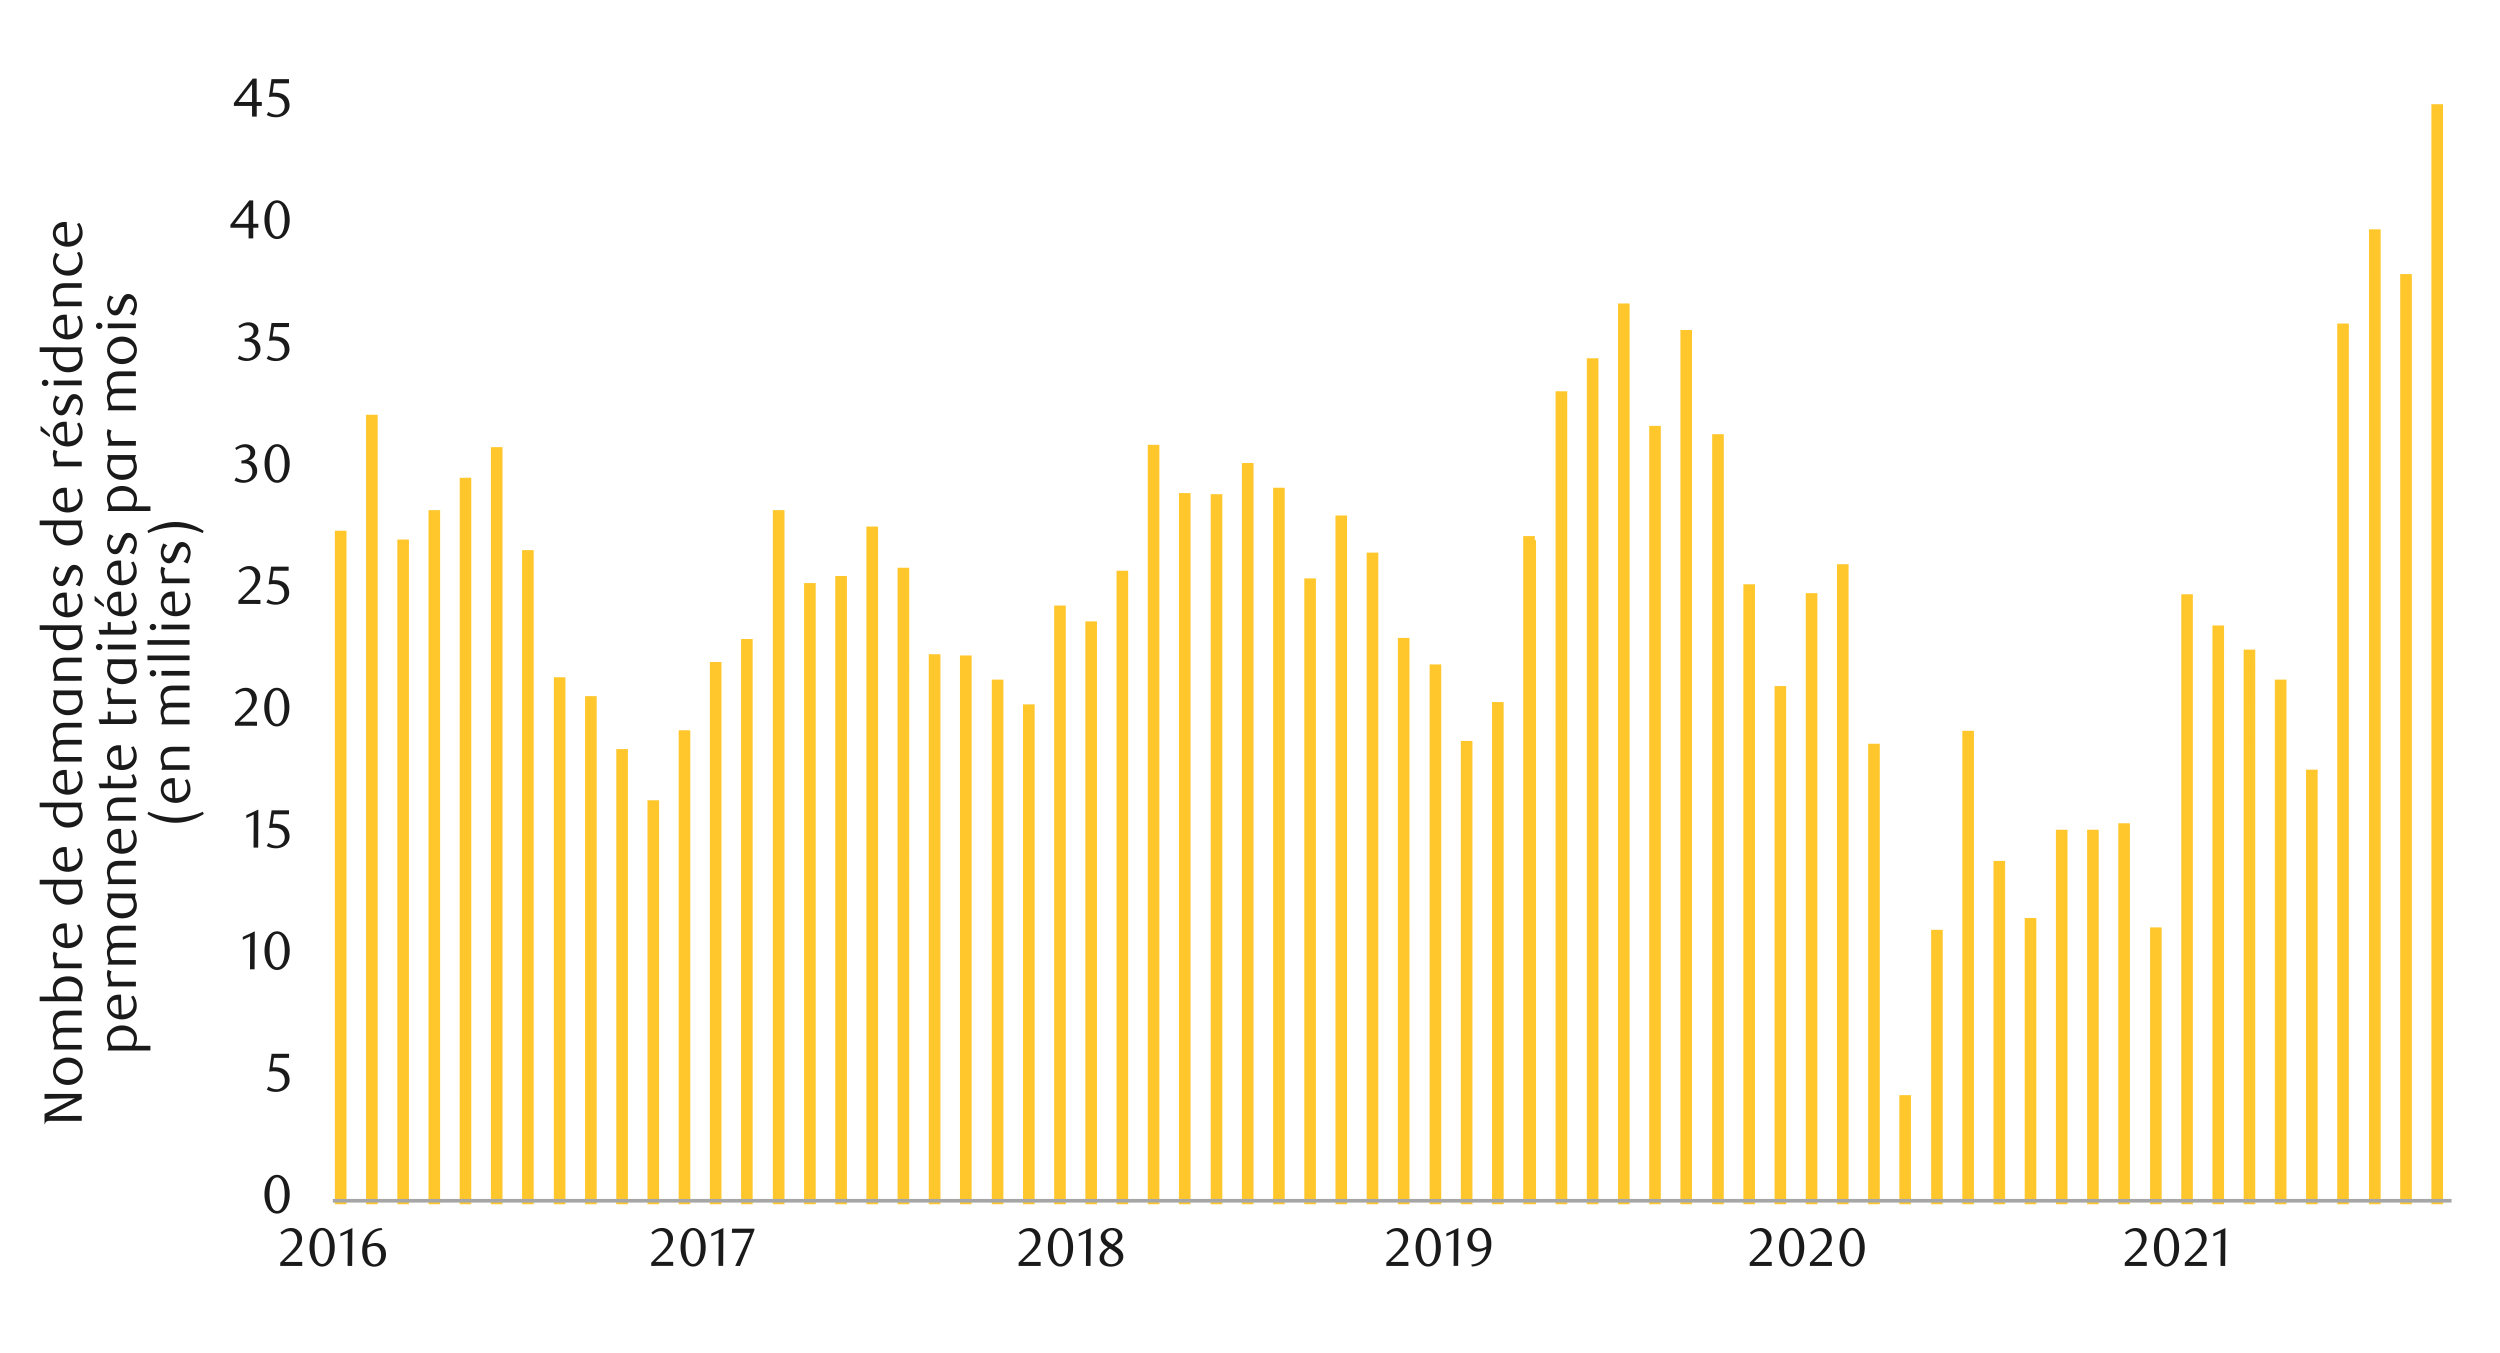 <svg id="Layer_1" data-name="Layer 1" xmlns="http://www.w3.org/2000/svg" xmlns:xlink="http://www.w3.org/1999/xlink" width="1460" height="790" viewBox="0 0 1460 790"><defs><style>.cls-1,.cls-4,.cls-5{fill:none;}.cls-2{clip-path:url(#clip-path);}.cls-3{fill:#ffc72c;}.cls-4{stroke:#ffc72c;stroke-miterlimit:10;stroke-width:6.44px;}.cls-5{stroke:#a6a6a6;stroke-linejoin:round;stroke-width:2.15px;}.cls-6{clip-path:url(#clip-path-3);}.cls-7{fill:#1a1a1a;}</style><clipPath id="clip-path"><rect class="cls-1" x="194" y="60.86" width="1239.81" height="642.42"/></clipPath><clipPath id="clip-path-3"><rect class="cls-1" x="18.38" y="40.36" width="1423.25" height="709.29"/></clipPath></defs><g class="cls-2"><path class="cls-3" d="M1423.15,60.52h.37V701.25h-.37Zm-18.22,102.76h.37v538h-.37Zm-18.21-26.11h.36V701.25h-.36Zm-18.56,55h.34V701.25h-.34ZM1349.94,452.7h.34V701.25h-.34Zm-18.21-52.6h.34V701.25h-.34Zm-18.22-17.51h.34V701.25h-.34Zm-18.22-14.1h.34V701.25h-.34Zm-18.21-18.22h.33v351h-.33Zm-18.22,194.56h.34V701.25h-.34ZM1240.3,484h.34V701.25h-.34Zm-18.21,3.78h.33V701.25h-.33Zm-18.22,0h.34V701.25h-.34Zm-18.22,51.55h.34V701.25h-.34ZM1167.43,506h.34V701.25h-.34Zm-18.21-76h.34V701.25h-.34ZM1131,546.21h.34v155H1131Zm-18.56,96.58h.34v58.46h-.34Zm-18.21-205.21h.34V701.25h-.34ZM1076,332.73h.34V701.25H1076Zm-18.22,16.87h.34V701.25h-.34Zm-18.21,54.28h.33V701.25h-.33Zm-18.22-59.44h.34V701.25h-.34Zm-18.22-87.65h.34V701.25h-.34Zm-18.55-60.85h.33V701.25h-.33Zm-18.22,56h.34V701.25h-.34Zm-18.22-71.49h.34V701.25h-.34Zm-18.22,32h.34V701.25h-.34Zm-18.24,19.26h.37V701.25h-.37Zm-18.22,87h.37V701.25h-.37Zm-.68-2.42h.34v385h-.34Zm-18.21,96.95h.34V701.25h-.34Zm-18.22,22.67h.34V701.25h-.34Zm-18.22-44.67h.34V701.25h-.34Zm-18.55-15.48h.34V701.25h-.34Zm-18.22-49.83h.34V701.25h-.34Zm-18.22-21.66h.34v397h-.34ZM764.94,341h.33V701.25h-.33Zm-18.22-52.93h.34V701.25h-.34ZM728.5,273.63h.34V701.25h-.34Zm-18.22,18.21h.34V701.25h-.34Zm-18.55-.67h.34V701.25h-.34ZM673.51,263h.34V701.25h-.34Zm-18.22,73.54h.34V701.25h-.34Zm-18.21,29.58h.34V701.25h-.34Zm-18.22-9.27h.34V701.25h-.34Zm-18.22,57.72H601V701.25h-.34ZM582.43,400.1h.33V701.25h-.33ZM563.84,386h.37V701.25h-.37Zm-18.22-.7H546V701.25h-.37Zm-18.21-50.51h.36V701.25h-.36Zm-18.22-24.08h.37V701.25h-.37ZM491,339.62h.37V701.25H491Zm-18.21,4.11h.36V701.25h-.36Zm-18.22-42.61h.36V701.25h-.36ZM436,376.39h.34V701.25H436Zm-18.21,13.42h.33V701.25h-.33Zm-18.22,39.88h.34V701.25h-.34Zm-18.22,40.89h.34V701.25h-.34Zm-18.22-29.9h.34V701.25h-.34ZM344.9,409.75h.34v291.5h-.34Zm-18.22-11H327v302.5h-.34ZM308.12,324.5h.34V701.25h-.34Zm-18.21-60.15h.34v436.9h-.34Zm-18.22,17.88H272v419h-.34Zm-18.22,18.89h.34V701.25h-.34ZM235.26,318.3h.33v383h-.33ZM217,245.43h.34V701.25H217Zm-18.22,67.73h.34V701.25h-.34Zm-18.55,34h.33V701.25h-.33Zm-18.22,57.42h.34V701.25h-.34Zm-18.22-44.7h.34V701.25h-.34ZM125.6,320.38H126V701.25h-.35Zm-18.22,34.35h.35V701.25h-.35ZM89.17,306.28h.34v395h-.34ZM71,316.94h.34V701.25H71ZM52.39,361.27h.34v340h-.34ZM34.17,400.1h.35V701.25h-.35ZM16,391.53h.35V701.25H16ZM-2.26,467.47h.34V701.25h-.34Zm-18.27,50.2h.34V701.25h-.34Z"/></g><g class="cls-2"><path class="cls-4" d="M1423.15,60.52h.37V701.25h-.37Zm-18.22,102.76h.37v538h-.37Zm-18.21-26.11h.36V701.25h-.36Zm-18.56,55h.34V701.25h-.34ZM1349.94,452.7h.34V701.25h-.34Zm-18.21-52.6h.34V701.25h-.34Zm-18.22-17.51h.34V701.25h-.34Zm-18.22-14.1h.34V701.25h-.34Zm-18.21-18.22h.33v351h-.33Zm-18.22,194.56h.34V701.25h-.34ZM1240.3,484h.34V701.25h-.34Zm-18.21,3.78h.33V701.25h-.33Zm-18.22,0h.34V701.25h-.34Zm-18.22,51.55h.34V701.25h-.34ZM1167.43,506h.34V701.25h-.34Zm-18.21-76h.34V701.25h-.34ZM1131,546.21h.34v155H1131Zm-18.56,96.58h.34v58.46h-.34Zm-18.21-205.21h.34V701.25h-.34ZM1076,332.73h.34V701.25H1076Zm-18.22,16.87h.34V701.25h-.34Zm-18.21,54.28h.33V701.25h-.33Zm-18.22-59.44h.34V701.25h-.34Zm-18.22-87.65h.34V701.25h-.34Zm-18.55-60.85h.33V701.25h-.33Zm-18.22,56h.34V701.25h-.34Zm-18.22-71.49h.34V701.25h-.34Zm-18.22,32h.34V701.25h-.34Zm-18.24,19.26h.37V701.25h-.37Zm-18.22,87h.37V701.25h-.37Zm-.68-2.42h.34v385h-.34Zm-18.21,96.95h.34V701.25h-.34Zm-18.22,22.67h.34V701.25h-.34Zm-18.22-44.67h.34V701.25h-.34Zm-18.55-15.48h.34V701.25h-.34Zm-18.22-49.83h.34V701.25h-.34Zm-18.22-21.66h.34v397h-.34ZM764.94,341h.33V701.25h-.33Zm-18.22-52.93h.34V701.25h-.34ZM728.5,273.63h.34V701.25h-.34Zm-18.22,18.21h.34V701.25h-.34Zm-18.55-.67h.34V701.25h-.34ZM673.51,263h.34V701.25h-.34Zm-18.22,73.54h.34V701.25h-.34Zm-18.21,29.58h.34V701.25h-.34Zm-18.22-9.27h.34V701.25h-.34Zm-18.22,57.72H601V701.25h-.34ZM582.43,400.1h.33V701.25h-.33ZM563.84,386h.37V701.25h-.37Zm-18.22-.7H546V701.25h-.37Zm-18.21-50.51h.36V701.25h-.36Zm-18.22-24.08h.37V701.25h-.37ZM491,339.62h.37V701.25H491Zm-18.21,4.11h.36V701.25h-.36Zm-18.22-42.61h.36V701.25h-.36ZM436,376.39h.34V701.25H436Zm-18.21,13.42h.33V701.25h-.33Zm-18.22,39.88h.34V701.25h-.34Zm-18.22,40.89h.34V701.25h-.34Zm-18.22-29.9h.34V701.25h-.34ZM344.9,409.75h.34v291.5h-.34Zm-18.22-11H327v302.5h-.34ZM308.12,324.5h.34V701.25h-.34Zm-18.21-60.15h.34v436.9h-.34Zm-18.22,17.88H272v419h-.34Zm-18.22,18.89h.34V701.25h-.34ZM235.26,318.3h.33v383h-.33ZM217,245.43h.34V701.25H217Zm-18.22,67.73h.34V701.25h-.34Zm-18.55,34h.33V701.25h-.33Zm-18.22,57.42h.34V701.25h-.34Zm-18.22-44.7h.34V701.25h-.34ZM125.6,320.38H126V701.25h-.35Zm-18.22,34.35h.35V701.25h-.35ZM89.17,306.28h.34v395h-.34ZM71,316.94h.34V701.25H71ZM52.39,361.27h.34v340h-.34ZM34.17,400.1h.35V701.25h-.35ZM16,391.53h.35V701.25H16ZM-2.26,467.47h.34V701.25h-.34Zm-18.27,50.2h.34V701.25h-.34Z"/></g><line class="cls-5" x1="194.34" y1="701.25" x2="1431.72" y2="701.25"/><g class="cls-6"><path class="cls-7" d="M169.18,697.48a17.35,17.35,0,0,1-.56,4.53,11.89,11.89,0,0,1-1.54,3.57,7.63,7.63,0,0,1-2.34,2.33,5.56,5.56,0,0,1-3,.83,5.36,5.36,0,0,1-2.91-.84,7.75,7.75,0,0,1-2.3-2.33A12.08,12.08,0,0,1,155,702a17.23,17.23,0,0,1-.55-4.5,17.83,17.83,0,0,1,.55-4.57,13,13,0,0,1,1.52-3.61,7.28,7.28,0,0,1,2.31-2.37,5.39,5.39,0,0,1,2.92-.84,5.48,5.48,0,0,1,3,.84,7.79,7.79,0,0,1,2.34,2.37,12.07,12.07,0,0,1,1.54,3.6A17.56,17.56,0,0,1,169.18,697.48Zm-2.92,0a25,25,0,0,0-.28-3.9,13.87,13.87,0,0,0-.84-3.14,5.77,5.77,0,0,0-1.38-2.07,2.86,2.86,0,0,0-3.86,0,5.72,5.72,0,0,0-1.38,2.06,13.36,13.36,0,0,0-.84,3.1,26.1,26.1,0,0,0,0,7.76,13,13,0,0,0,.85,3.11,6.12,6.12,0,0,0,1.4,2.06,2.77,2.77,0,0,0,1.9.74,2.84,2.84,0,0,0,1.92-.74,5.82,5.82,0,0,0,1.39-2.06,13.55,13.55,0,0,0,.84-3.09A24.18,24.18,0,0,0,166.26,697.53Z"/></g><g class="cls-6"><path class="cls-7" d="M168.77,617.79H160l-.82,5.54.7,0c.23,0,.46,0,.69,0a10.74,10.74,0,0,1,4.17.7,7.16,7.16,0,0,1,2.63,1.77,6.36,6.36,0,0,1,1.36,2.39,9,9,0,0,1,.39,2.55,6.3,6.3,0,0,1-.64,2.87,6.88,6.88,0,0,1-1.75,2.18,8.08,8.08,0,0,1-2.53,1.4,9.52,9.52,0,0,1-3,.49,12.56,12.56,0,0,1-2.58-.27,11.29,11.29,0,0,1-2.83-1.09l1-1.81a8.32,8.32,0,0,0,4.91,1.62,4.41,4.41,0,0,0,1.69-.35,4.82,4.82,0,0,0,1.49-1,4.9,4.9,0,0,0,1.05-1.53,4.8,4.8,0,0,0,.39-2,6,6,0,0,0-.57-2.8,4.73,4.73,0,0,0-1.47-1.73,5.51,5.51,0,0,0-2.06-.87,11.21,11.21,0,0,0-2.29-.24,13.94,13.94,0,0,0-1.45.08c-.47.06-.91.11-1.31.18l1.46-10.46h10.23Z"/></g><g class="cls-6"><path class="cls-7" d="M146,566.09l.09-19.25-4.29,2v-1.7l7-3.26-.12,22.16Z"/><path class="cls-7" d="M169.2,555.23a17.79,17.79,0,0,1-.55,4.53,12.21,12.21,0,0,1-1.55,3.56,7.61,7.61,0,0,1-2.33,2.33,5.63,5.63,0,0,1-3,.82,5.3,5.3,0,0,1-2.9-.84,7.78,7.78,0,0,1-2.31-2.33,12.21,12.21,0,0,1-1.53-3.54,17.67,17.67,0,0,1-.55-4.5,18.13,18.13,0,0,1,.55-4.55,12.82,12.82,0,0,1,1.52-3.61,7.32,7.32,0,0,1,2.3-2.36,5.39,5.39,0,0,1,2.92-.84,5.47,5.47,0,0,1,3,.84,7.61,7.61,0,0,1,2.33,2.36,12.4,12.4,0,0,1,1.55,3.59A18,18,0,0,1,169.2,555.23Zm-2.91,0a24.92,24.92,0,0,0-.29-3.89,13.29,13.29,0,0,0-.83-3.13,5.77,5.77,0,0,0-1.38-2.07,2.87,2.87,0,0,0-3.85,0,5.72,5.72,0,0,0-1.38,2.06,13.27,13.27,0,0,0-.84,3.09,27,27,0,0,0,0,7.75,13,13,0,0,0,.86,3.1,5.82,5.82,0,0,0,1.39,2,2.72,2.72,0,0,0,1.89.74,2.79,2.79,0,0,0,1.92-.74,5.69,5.69,0,0,0,1.39-2,13.07,13.07,0,0,0,.83-3.09A24,24,0,0,0,166.29,555.28Z"/></g><g class="cls-6"><path class="cls-7" d="M148.06,495l.1-19.25-4.3,2v-1.7l7-3.26L150.78,495Z"/><path class="cls-7" d="M168.76,475.56H160l-.83,5.53.7,0h.7a10.84,10.84,0,0,1,4.15.69,7.41,7.41,0,0,1,2.63,1.77,6.28,6.28,0,0,1,1.35,2.39,8.6,8.6,0,0,1,.4,2.54,6.31,6.31,0,0,1-.65,2.87,6.72,6.72,0,0,1-1.74,2.18,8,8,0,0,1-2.53,1.39,9.4,9.4,0,0,1-3,.49,12.42,12.42,0,0,1-2.58-.27,10.92,10.92,0,0,1-2.83-1.09l1-1.8a8.35,8.35,0,0,0,4.9,1.61,4.41,4.41,0,0,0,1.69-.35,4.76,4.76,0,0,0,1.49-1,4.79,4.79,0,0,0,1.43-3.48,6.13,6.13,0,0,0-.56-2.79,4.81,4.81,0,0,0-1.47-1.73,5.34,5.34,0,0,0-2.06-.86,11.21,11.21,0,0,0-2.29-.24,11.58,11.58,0,0,0-1.44.08c-.47.05-.91.11-1.31.17l1.45-10.43h10.21Z"/></g><g class="cls-6"><path class="cls-7" d="M137.2,423.82v-1.9l4.17-4.14a40.61,40.61,0,0,0,4.19-4.72,7.17,7.17,0,0,0,1.56-4.22,7,7,0,0,0-.3-2.1,5.61,5.61,0,0,0-.83-1.68,3.78,3.78,0,0,0-1.32-1.1,3.7,3.7,0,0,0-1.75-.4,5.88,5.88,0,0,0-2.56.55,7.9,7.9,0,0,0-2.12,1.47l-.91-1.14a12.24,12.24,0,0,1,3-2.06,7.87,7.87,0,0,1,3.35-.69,6.53,6.53,0,0,1,2.43.46,6.11,6.11,0,0,1,2,1.3,6.24,6.24,0,0,1,1.34,2A6.39,6.39,0,0,1,150,408a7.24,7.24,0,0,1-.55,2.77,13.49,13.49,0,0,1-1.36,2.44,17.76,17.76,0,0,1-1.71,2.07c-.6.62-1.14,1.15-1.63,1.59l-5,4.64H150.1v2.34Z"/><path class="cls-7" d="M169,413a17.79,17.79,0,0,1-.55,4.53,12.21,12.21,0,0,1-1.55,3.56,7.61,7.61,0,0,1-2.33,2.33,5.63,5.63,0,0,1-2.95.82,5.3,5.3,0,0,1-2.9-.84,7.66,7.66,0,0,1-2.31-2.33,12.21,12.21,0,0,1-1.53-3.54,17.67,17.67,0,0,1-.55-4.5,18.13,18.13,0,0,1,.55-4.55,12.82,12.82,0,0,1,1.52-3.61,7.43,7.43,0,0,1,2.3-2.36,5.39,5.39,0,0,1,2.92-.84,5.47,5.47,0,0,1,2.95.84,7.72,7.72,0,0,1,2.33,2.36,12.4,12.4,0,0,1,1.55,3.59A18,18,0,0,1,169,413Zm-2.91.05a24.92,24.92,0,0,0-.29-3.89A13.29,13.29,0,0,0,165,406a5.77,5.77,0,0,0-1.38-2.07,2.87,2.87,0,0,0-3.85,0,5.72,5.72,0,0,0-1.38,2.06,13.22,13.22,0,0,0-.84,3.1,26.88,26.88,0,0,0,0,7.74,13,13,0,0,0,.86,3.1A5.82,5.82,0,0,0,159.8,422a2.72,2.72,0,0,0,1.89.74,2.79,2.79,0,0,0,1.92-.74,5.57,5.57,0,0,0,1.39-2.05,13.07,13.07,0,0,0,.83-3.09A24,24,0,0,0,166.12,413Z"/></g><g class="cls-6"><path class="cls-7" d="M139.23,352.7v-1.9l4.17-4.14a40.61,40.61,0,0,0,4.19-4.72,7.18,7.18,0,0,0,1.57-4.22,6.7,6.7,0,0,0-.31-2.1,5.28,5.28,0,0,0-.83-1.68,4,4,0,0,0-1.31-1.11,3.89,3.89,0,0,0-1.76-.39,5.88,5.88,0,0,0-2.56.55,8.06,8.06,0,0,0-2.12,1.47l-.91-1.14a12.24,12.24,0,0,1,3-2.06,7.87,7.87,0,0,1,3.35-.69,6.58,6.58,0,0,1,2.44.46,6.18,6.18,0,0,1,2,1.3,6.08,6.08,0,0,1,1.34,2,6.39,6.39,0,0,1,.49,2.54,7.15,7.15,0,0,1-.55,2.76,12.69,12.69,0,0,1-1.36,2.45,17.76,17.76,0,0,1-1.71,2.07c-.6.62-1.14,1.15-1.63,1.59l-5,4.64h10.37v2.34Z"/><path class="cls-7" d="M168.56,333.29h-8.79l-.82,5.53.7,0,.69,0a10.69,10.69,0,0,1,4.16.7,7.13,7.13,0,0,1,2.62,1.76,6.18,6.18,0,0,1,1.36,2.39,8.62,8.62,0,0,1,.4,2.55,6.3,6.3,0,0,1-.65,2.86,6.72,6.72,0,0,1-1.74,2.18,8.06,8.06,0,0,1-2.53,1.39,9.46,9.46,0,0,1-3,.49,12.4,12.4,0,0,1-2.57-.27,10.92,10.92,0,0,1-2.83-1.09l1-1.8a8.35,8.35,0,0,0,4.9,1.61,4.41,4.41,0,0,0,1.69-.35,4.61,4.61,0,0,0,1.48-1,4.85,4.85,0,0,0,1-1.52,4.8,4.8,0,0,0,.39-2,6,6,0,0,0-.57-2.79,4.69,4.69,0,0,0-1.47-1.72,5.16,5.16,0,0,0-2.05-.87,11.21,11.21,0,0,0-2.29-.24,11.37,11.37,0,0,0-1.44.08c-.47.05-.91.11-1.31.17l1.45-10.43h10.21Z"/></g><g class="cls-6"><path class="cls-7" d="M145,269.09a5.55,5.55,0,0,1,2.11.59,5.15,5.15,0,0,1,1.63,1.29,6.15,6.15,0,0,1,1.06,1.85,6.73,6.73,0,0,1,.38,2.28,5.68,5.68,0,0,1-.66,2.7,7.58,7.58,0,0,1-1.77,2.18,8.15,8.15,0,0,1-2.56,1.45,8.79,8.79,0,0,1-3,.53,12.05,12.05,0,0,1-2.48-.27,10,10,0,0,1-2.76-1.09l.94-1.8a8.51,8.51,0,0,0,4.94,1.61,4.35,4.35,0,0,0,1.7-.35,4.79,4.79,0,0,0,1.47-1,4.51,4.51,0,0,0,1-1.49,4.87,4.87,0,0,0,.38-1.94,6,6,0,0,0-.37-2.17,4.5,4.5,0,0,0-1-1.56,4,4,0,0,0-1.5-.95,5.41,5.41,0,0,0-1.85-.32H141V268.9a6.25,6.25,0,0,0,3.73-1.17,3.79,3.79,0,0,0,1.46-3.22,3,3,0,0,0-1-2.37,3.61,3.61,0,0,0-2.48-.92,6.53,6.53,0,0,0-2.34.4,10.59,10.59,0,0,0-2.28,1.21l-.76-1.2a14.82,14.82,0,0,1,2.88-1.61,7.89,7.89,0,0,1,3-.6,7.29,7.29,0,0,1,2.35.36,6,6,0,0,1,1.83,1,4.55,4.55,0,0,1,1.2,1.52,4.37,4.37,0,0,1,.43,2,4.19,4.19,0,0,1-.32,1.7,4.66,4.66,0,0,1-.85,1.36,5.26,5.26,0,0,1-1.26,1A10.44,10.44,0,0,1,145,269.09Z"/><path class="cls-7" d="M169.18,270.72a17.4,17.4,0,0,1-.56,4.53,12,12,0,0,1-1.54,3.56,7.57,7.57,0,0,1-2.33,2.32,5.55,5.55,0,0,1-2.95.83,5.3,5.3,0,0,1-2.9-.84,7.66,7.66,0,0,1-2.31-2.33,12.21,12.21,0,0,1-1.53-3.54,17.72,17.72,0,0,1-.55-4.5,18.26,18.26,0,0,1,.55-4.56,12.88,12.88,0,0,1,1.52-3.6,7.32,7.32,0,0,1,2.3-2.36,5.39,5.39,0,0,1,2.92-.84,5.47,5.47,0,0,1,2.95.84,7.61,7.61,0,0,1,2.33,2.36,12.12,12.12,0,0,1,1.54,3.59A17.53,17.53,0,0,1,169.18,270.72Zm-2.91,0a24.92,24.92,0,0,0-.29-3.89,13.79,13.79,0,0,0-.83-3.13,5.77,5.77,0,0,0-1.38-2.07,2.87,2.87,0,0,0-3.85,0,5.72,5.72,0,0,0-1.38,2.06,13.27,13.27,0,0,0-.84,3.09,27,27,0,0,0,0,7.75,12.76,12.76,0,0,0,.86,3.09,5.87,5.87,0,0,0,1.39,2.06,2.76,2.76,0,0,0,1.89.74,2.84,2.84,0,0,0,1.92-.74,5.74,5.74,0,0,0,1.39-2.06,13.33,13.33,0,0,0,.83-3.08A24,24,0,0,0,166.27,270.77Z"/></g><g class="cls-6"><path class="cls-7" d="M146.93,197.94a5.6,5.6,0,0,1,2.12.59,5.25,5.25,0,0,1,1.62,1.3,5.79,5.79,0,0,1,1.06,1.84,6.5,6.5,0,0,1,.38,2.28,5.68,5.68,0,0,1-.66,2.7,7.26,7.26,0,0,1-1.77,2.18,8.37,8.37,0,0,1-2.56,1.46,9,9,0,0,1-3,.52,12,12,0,0,1-2.48-.27,10,10,0,0,1-2.77-1.09l.95-1.8a8.48,8.48,0,0,0,4.93,1.61,4.4,4.4,0,0,0,1.71-.35,4.87,4.87,0,0,0,1.46-1,4.37,4.37,0,0,0,1-1.49,4.67,4.67,0,0,0,.38-1.94,5.8,5.8,0,0,0-.37-2.17,4.62,4.62,0,0,0-1-1.56,4.17,4.17,0,0,0-1.51-.95,5.41,5.41,0,0,0-1.85-.32h-1.67v-1.77a6.28,6.28,0,0,0,3.73-1.17,3.81,3.81,0,0,0,1.45-3.22,3,3,0,0,0-1-2.37,3.59,3.59,0,0,0-2.48-.92,6.84,6.84,0,0,0-2.34.4,10.4,10.4,0,0,0-2.27,1.22l-.76-1.21a14.75,14.75,0,0,1,2.87-1.61,7.89,7.89,0,0,1,3-.6,7,7,0,0,1,2.35.37,5.73,5.73,0,0,1,1.83,1,4.55,4.55,0,0,1,1.2,1.52,4.37,4.37,0,0,1,.43,2,4.45,4.45,0,0,1-.31,1.71,4.77,4.77,0,0,1-.86,1.35,5.07,5.07,0,0,1-1.26,1A9.56,9.56,0,0,1,146.93,197.94Z"/><path class="cls-7" d="M168.74,191H160l-.82,5.53.69,0,.7,0a10.73,10.73,0,0,1,4.16.7A7.11,7.11,0,0,1,167.3,199a6.19,6.19,0,0,1,1.36,2.38,8.93,8.93,0,0,1,.39,2.55,6.29,6.29,0,0,1-.64,2.86,7,7,0,0,1-1.74,2.18,8.06,8.06,0,0,1-2.53,1.39,9.51,9.51,0,0,1-3,.49,12.56,12.56,0,0,1-2.58-.27,10.87,10.87,0,0,1-2.82-1.09l1-1.8a8.32,8.32,0,0,0,4.89,1.61,4.46,4.46,0,0,0,1.7-.35,4.72,4.72,0,0,0,1.48-1,4.9,4.9,0,0,0,1-1.51,4.67,4.67,0,0,0,.4-2,6,6,0,0,0-.57-2.8,4.69,4.69,0,0,0-1.47-1.72,5.16,5.16,0,0,0-2-.87,11.3,11.3,0,0,0-2.3-.24,13.55,13.55,0,0,0-1.43.08c-.48.05-.91.11-1.32.17l1.46-10.43h10.21Z"/></g><g class="cls-6"><path class="cls-7" d="M147.9,133v6.24h-2.73V133H134.56v-1.71l11-14.25h2.31V130.7h3V133Zm-2.73-12.67-8,10.39h8Z"/><path class="cls-7" d="M169.18,128.34a17.49,17.49,0,0,1-.55,4.54,12.12,12.12,0,0,1-1.55,3.57,7.53,7.53,0,0,1-2.34,2.33,5.51,5.51,0,0,1-3,.82,5.34,5.34,0,0,1-2.91-.84,7.78,7.78,0,0,1-2.31-2.33,12.27,12.27,0,0,1-1.53-3.55,17.36,17.36,0,0,1-.55-4.51,17.76,17.76,0,0,1,.55-4.56,12.73,12.73,0,0,1,1.52-3.62,7.43,7.43,0,0,1,2.3-2.36,5.56,5.56,0,0,1,5.88,0,7.64,7.64,0,0,1,2.34,2.36,12.31,12.31,0,0,1,1.55,3.6A17.62,17.62,0,0,1,169.18,128.34Zm-2.91,0a24.92,24.92,0,0,0-.29-3.89,14.28,14.28,0,0,0-.83-3.14,5.72,5.72,0,0,0-1.38-2.08,2.9,2.9,0,0,0-3.87,0,5.67,5.67,0,0,0-1.37,2.06,13.45,13.45,0,0,0-.84,3.11,26.1,26.1,0,0,0,0,7.76,12.86,12.86,0,0,0,.85,3.1,6,6,0,0,0,1.39,2.06,2.75,2.75,0,0,0,1.9.75,2.8,2.8,0,0,0,1.92-.75,5.63,5.63,0,0,0,1.4-2.06,13.8,13.8,0,0,0,.83-3.09A24.14,24.14,0,0,0,166.27,128.39Z"/></g><g class="cls-6"><path class="cls-7" d="M149.93,61.86V68.1H147.2V61.86H136.59V60.15l11-14.25h2.31V59.58h3v2.28ZM147.2,49.19l-8,10.39h8Z"/><path class="cls-7" d="M168.77,48.66H160l-.82,5.54.69-.05h.7a10.86,10.86,0,0,1,4.16.69,7.21,7.21,0,0,1,2.63,1.78A6,6,0,0,1,168.69,59a8.57,8.57,0,0,1,.4,2.55,6.27,6.27,0,0,1-.65,2.86,6.65,6.65,0,0,1-1.74,2.19A7.86,7.86,0,0,1,164.17,68a9.3,9.3,0,0,1-3,.49,13.13,13.13,0,0,1-2.58-.26,11,11,0,0,1-2.84-1.1l1-1.8a8.36,8.36,0,0,0,4.91,1.61,4.23,4.23,0,0,0,1.69-.35,4.65,4.65,0,0,0,1.49-1,4.83,4.83,0,0,0,1-1.52,4.64,4.64,0,0,0,.4-2,6.08,6.08,0,0,0-.57-2.81,4.78,4.78,0,0,0-1.47-1.72,5.51,5.51,0,0,0-2.06-.87,11.3,11.3,0,0,0-2.3-.24,13.9,13.9,0,0,0-1.44.08c-.47,0-.91.11-1.31.17l1.45-10.45h10.23Z"/></g><g class="cls-6"><path class="cls-7" d="M163.66,739.29V737.4l4.17-4.15a40.73,40.73,0,0,0,4.19-4.72,7.14,7.14,0,0,0,1.56-4.22,7,7,0,0,0-.3-2.1,5.51,5.51,0,0,0-.84-1.68,3.73,3.73,0,0,0-3.06-1.5,6,6,0,0,0-2.56.55,7.9,7.9,0,0,0-2.12,1.47l-.92-1.13a12.63,12.63,0,0,1,3-2.07,8,8,0,0,1,3.35-.68,6.56,6.56,0,0,1,2.43.45,6.07,6.07,0,0,1,2,1.3,6.15,6.15,0,0,1,1.35,2,6.5,6.5,0,0,1,.49,2.54,7,7,0,0,1-.56,2.76,12.61,12.61,0,0,1-1.36,2.44,16.75,16.75,0,0,1-1.7,2.07c-.6.62-1.15,1.15-1.63,1.59l-5,4.64h10.36v2.34Z"/><path class="cls-7" d="M195.48,728.44a17.33,17.33,0,0,1-.55,4.52,12.2,12.2,0,0,1-1.54,3.56,7.64,7.64,0,0,1-2.34,2.33,5.49,5.49,0,0,1-3,.82,5.33,5.33,0,0,1-2.9-.84,7.71,7.71,0,0,1-2.3-2.32,12.39,12.39,0,0,1-1.53-3.55,17.21,17.21,0,0,1-.55-4.49,17.7,17.7,0,0,1,.55-4.56,12.94,12.94,0,0,1,1.51-3.61,7.45,7.45,0,0,1,2.31-2.36,5.36,5.36,0,0,1,2.91-.84,5.42,5.42,0,0,1,3,.84,7.75,7.75,0,0,1,2.34,2.36,12.39,12.39,0,0,1,1.54,3.59A17.62,17.62,0,0,1,195.48,728.44Zm-2.9,0a25,25,0,0,0-.29-3.89,13.54,13.54,0,0,0-.84-3.12,5.46,5.46,0,0,0-1.37-2.07,2.86,2.86,0,0,0-3.86,0,5.79,5.79,0,0,0-1.37,2.05,13.36,13.36,0,0,0-.84,3.1,26.88,26.88,0,0,0,0,7.74,13.48,13.48,0,0,0,.85,3.1,5.83,5.83,0,0,0,1.4,2.05,2.71,2.71,0,0,0,1.89.75,2.76,2.76,0,0,0,1.91-.75,5.45,5.45,0,0,0,1.39-2.05,13.45,13.45,0,0,0,.84-3.08A24.14,24.14,0,0,0,192.58,728.48Z"/><path class="cls-7" d="M203,739.29l.1-19.25-4.3,2.06v-1.71l7-3.25-.13,22.15Z"/><path class="cls-7" d="M223.3,718.37a9.35,9.35,0,0,0-2.93.57,7.84,7.84,0,0,0-2.07,1.14,6.68,6.68,0,0,0-1.39,1.43A16.06,16.06,0,0,0,216,723a11.14,11.14,0,0,0-.83,2,12,12,0,0,0-.5,2.2,9.65,9.65,0,0,1,2.42-1,9,9,0,0,1,2.26-.3,6.36,6.36,0,0,1,2.34.44,5.77,5.77,0,0,1,3.25,3.38,8.42,8.42,0,0,1-.11,5.9,6.93,6.93,0,0,1-1.55,2.26,6.58,6.58,0,0,1-2.2,1.39,7.11,7.11,0,0,1-5.26-.07,5.78,5.78,0,0,1-2.23-1.67,8.47,8.47,0,0,1-1.5-2.89,13.89,13.89,0,0,1-.55-4.16,15.41,15.41,0,0,1,.88-5.31,13.33,13.33,0,0,1,2.42-4.2,11,11,0,0,1,3.61-2.77,10.23,10.23,0,0,1,4.47-1Zm-8.73,10.4c0,.29-.07.6-.09.91s0,.64,0,1a17.09,17.09,0,0,0,.19,2.62,8.05,8.05,0,0,0,.53,2.06,5.37,5.37,0,0,0,1.48,2.24,3,3,0,0,0,1.95.73,3.19,3.19,0,0,0,1.47-.36,3.88,3.88,0,0,0,1.24-1.06,5.55,5.55,0,0,0,.87-1.68,6.79,6.79,0,0,0,.33-2.18,6.28,6.28,0,0,0-1.12-4.06,3.63,3.63,0,0,0-2.91-1.34,6.94,6.94,0,0,0-1.88.27A8.8,8.8,0,0,0,214.57,728.77Z"/></g><g class="cls-6"><path class="cls-7" d="M380.32,739.29V737.4l4.17-4.15a39.81,39.81,0,0,0,4.19-4.72,7.14,7.14,0,0,0,1.56-4.22,7,7,0,0,0-.3-2.1,5.73,5.73,0,0,0-.83-1.68,3.78,3.78,0,0,0-1.32-1.1A3.7,3.7,0,0,0,386,719a6,6,0,0,0-2.56.55,7.9,7.9,0,0,0-2.12,1.47l-.91-1.13a12.59,12.59,0,0,1,3-2.07,8,8,0,0,1,3.35-.68,6.56,6.56,0,0,1,2.43.45,6,6,0,0,1,2,1.3,6.15,6.15,0,0,1,1.35,2,6.5,6.5,0,0,1,.49,2.54,7,7,0,0,1-.56,2.76,12.57,12.57,0,0,1-1.35,2.44,17.76,17.76,0,0,1-1.71,2.07c-.6.62-1.14,1.15-1.63,1.59l-5,4.64h10.36v2.34Z"/><path class="cls-7" d="M412.11,728.44a17.33,17.33,0,0,1-.55,4.52,12.2,12.2,0,0,1-1.54,3.56,7.64,7.64,0,0,1-2.34,2.33,5.49,5.49,0,0,1-2.95.82,5.33,5.33,0,0,1-2.9-.84,7.71,7.71,0,0,1-2.3-2.32A12.39,12.39,0,0,1,398,733a17.21,17.21,0,0,1-.55-4.49,17.7,17.7,0,0,1,.55-4.56,12.66,12.66,0,0,1,1.52-3.61,7.32,7.32,0,0,1,2.3-2.36,5.36,5.36,0,0,1,2.91-.84,5.42,5.42,0,0,1,2.95.84A7.75,7.75,0,0,1,410,720.3a12.39,12.39,0,0,1,1.54,3.59A17.62,17.62,0,0,1,412.11,728.44Zm-2.9,0a25,25,0,0,0-.29-3.89,13.54,13.54,0,0,0-.84-3.12,5.46,5.46,0,0,0-1.37-2.07,2.86,2.86,0,0,0-3.86,0,5.79,5.79,0,0,0-1.37,2.05,13.36,13.36,0,0,0-.84,3.1,26.88,26.88,0,0,0,0,7.74,13,13,0,0,0,.86,3.1,5.69,5.69,0,0,0,1.39,2.05,2.71,2.71,0,0,0,1.89.75,2.76,2.76,0,0,0,1.91-.75,5.45,5.45,0,0,0,1.39-2.05,13.45,13.45,0,0,0,.84-3.08A24.14,24.14,0,0,0,409.21,728.48Z"/><path class="cls-7" d="M419.61,739.29,419.7,720l-4.3,2.06v-1.71l7.05-3.25-.13,22.15Z"/><path class="cls-7" d="M432.15,739.29h-2.78L438.19,720H427.38l.19-2.44h13v.86Z"/></g><g class="cls-6"><path class="cls-7" d="M594.86,739.29V737.4l4.18-4.15a40.54,40.54,0,0,0,4.18-4.72,7.09,7.09,0,0,0,1.57-4.22,7,7,0,0,0-.3-2.1,5.51,5.51,0,0,0-.84-1.68,3.84,3.84,0,0,0-1.31-1.1,3.74,3.74,0,0,0-1.76-.4,6.06,6.06,0,0,0-2.56.55,7.85,7.85,0,0,0-2.11,1.47l-.92-1.13a12.59,12.59,0,0,1,3-2.07,8,8,0,0,1,3.35-.68,6.57,6.57,0,0,1,2.44.45,6.07,6.07,0,0,1,2,1.3,6,6,0,0,1,1.34,2,6.32,6.32,0,0,1,.49,2.54,7,7,0,0,1-.55,2.76,12.61,12.61,0,0,1-1.36,2.44,17.76,17.76,0,0,1-1.71,2.07q-.9.93-1.62,1.59l-5,4.64h10.37v2.34Z"/><path class="cls-7" d="M626.69,728.44a17.33,17.33,0,0,1-.55,4.52,12,12,0,0,1-1.55,3.56,7.61,7.61,0,0,1-2.33,2.33,5.51,5.51,0,0,1-3,.82,5.3,5.3,0,0,1-2.9-.84,7.71,7.71,0,0,1-2.3-2.32,12.39,12.39,0,0,1-1.53-3.55,17.21,17.21,0,0,1-.55-4.49,17.7,17.7,0,0,1,.55-4.56,12.94,12.94,0,0,1,1.51-3.61,7.43,7.43,0,0,1,2.3-2.36,5.55,5.55,0,0,1,5.87,0,7.72,7.72,0,0,1,2.33,2.36,12.13,12.13,0,0,1,1.55,3.59A17.62,17.62,0,0,1,626.69,728.44Zm-2.91,0a25.06,25.06,0,0,0-.28-3.89,13.54,13.54,0,0,0-.84-3.12,5.7,5.7,0,0,0-1.37-2.07,2.86,2.86,0,0,0-3.86,0,5.54,5.54,0,0,0-1.37,2.05,13.36,13.36,0,0,0-.84,3.1,26,26,0,0,0,0,7.74,13,13,0,0,0,.85,3.1,5.82,5.82,0,0,0,1.39,2.05,2.74,2.74,0,0,0,1.9.75,2.79,2.79,0,0,0,1.91-.75,5.57,5.57,0,0,0,1.39-2.05,13.45,13.45,0,0,0,.84-3.08A24.18,24.18,0,0,0,623.78,728.48Z"/><path class="cls-7" d="M634.18,739.29l.1-19.25L630,722.1v-1.71l7-3.25-.13,22.15Z"/><path class="cls-7" d="M647,728.39c-.44-.28-.91-.58-1.4-.92a7.7,7.7,0,0,1-1.36-1.2,6.24,6.24,0,0,1-1-1.6,5.15,5.15,0,0,1-.41-2.13,4.24,4.24,0,0,1,.55-2.12,5.84,5.84,0,0,1,1.48-1.7,7.37,7.37,0,0,1,2.1-1.16,7.48,7.48,0,0,1,2.49-.42,8.11,8.11,0,0,1,2.36.33,5.67,5.67,0,0,1,1.9,1A4.82,4.82,0,0,1,655,720a4.5,4.5,0,0,1,.1,3.79,5,5,0,0,1-1,1.44,8.15,8.15,0,0,1-1.47,1.2c-.56.37-1.15.73-1.77,1.09l.63.38,1.64,1.09a7.81,7.81,0,0,1,1.47,1.27,6.1,6.1,0,0,1,1,1.59,4.77,4.77,0,0,1,.41,2.06,4.69,4.69,0,0,1-.56,2.22,6,6,0,0,1-1.55,1.85,7.71,7.71,0,0,1-2.32,1.27,8.7,8.7,0,0,1-2.88.47,10.16,10.16,0,0,1-2.51-.3,6.25,6.25,0,0,1-2.08-.92,4.55,4.55,0,0,1-1.42-1.54,4.38,4.38,0,0,1-.52-2.17,5,5,0,0,1,.5-2.28,7.29,7.29,0,0,1,1.25-1.73,9,9,0,0,1,1.56-1.31C646.07,729.05,646.56,728.7,647,728.39Zm1.12.82a13.31,13.31,0,0,0-1.23,1.06,7.8,7.8,0,0,0-1.06,1.25,6,6,0,0,0-.73,1.39,4.13,4.13,0,0,0-.27,1.45,4.08,4.08,0,0,0,.27,1.47,3.82,3.82,0,0,0,.79,1.27,3.74,3.74,0,0,0,1.3.86,4.57,4.57,0,0,0,1.81.32,4.76,4.76,0,0,0,1.84-.32,4.11,4.11,0,0,0,1.34-.86,3.6,3.6,0,0,0,.82-1.27,4.08,4.08,0,0,0,.27-1.47,3.52,3.52,0,0,0-1.36-2.59c-.31-.27-.65-.54-1-.79s-.7-.49-1-.71-.67-.42-1-.6Zm1.55-2.56a7.38,7.38,0,0,0,1.22-.84,6.71,6.71,0,0,0,1-1.09,5.73,5.73,0,0,0,.73-1.26,3.89,3.89,0,0,0,.26-1.39,3.67,3.67,0,0,0-.75-2.22,3.36,3.36,0,0,0-1.16-.93,3.53,3.53,0,0,0-1.63-.36,3.57,3.57,0,0,0-2.62,1,3.41,3.41,0,0,0-1.11,2.65,2.81,2.81,0,0,0,.32,1.35,4.9,4.9,0,0,0,.81,1.09,6.39,6.39,0,0,0,1.12.92l1.26.79Z"/></g><g class="cls-6"><path class="cls-7" d="M809.61,739.29V737.4l4.17-4.15a40.73,40.73,0,0,0,4.19-4.72,7.14,7.14,0,0,0,1.56-4.22,7,7,0,0,0-.3-2.1,5.51,5.51,0,0,0-.84-1.68,3.73,3.73,0,0,0-3.06-1.5,6,6,0,0,0-2.56.55,7.9,7.9,0,0,0-2.12,1.47l-.92-1.13a12.63,12.63,0,0,1,3-2.07,8,8,0,0,1,3.35-.68,6.56,6.56,0,0,1,2.43.45,6.07,6.07,0,0,1,2,1.3,6,6,0,0,1,1.34,2,6.33,6.33,0,0,1,.5,2.54,7,7,0,0,1-.56,2.76,12.61,12.61,0,0,1-1.36,2.44,16.75,16.75,0,0,1-1.7,2.07c-.6.62-1.15,1.15-1.63,1.59l-5,4.64H822.5v2.34Z"/><path class="cls-7" d="M841.43,728.44a17.33,17.33,0,0,1-.55,4.52,12.2,12.2,0,0,1-1.54,3.56,7.64,7.64,0,0,1-2.34,2.33,5.49,5.49,0,0,1-3,.82,5.33,5.33,0,0,1-2.9-.84,7.71,7.71,0,0,1-2.3-2.32,12.39,12.39,0,0,1-1.53-3.55,17.21,17.21,0,0,1-.55-4.49,17.7,17.7,0,0,1,.55-4.56,12.94,12.94,0,0,1,1.51-3.61,7.35,7.35,0,0,1,2.31-2.36,5.36,5.36,0,0,1,2.91-.84,5.42,5.42,0,0,1,3,.84,7.75,7.75,0,0,1,2.34,2.36,12.39,12.39,0,0,1,1.54,3.59A17.62,17.62,0,0,1,841.43,728.44Zm-2.9,0a25,25,0,0,0-.29-3.89,13.54,13.54,0,0,0-.84-3.12A5.46,5.46,0,0,0,836,719.4a2.86,2.86,0,0,0-3.86,0,5.79,5.79,0,0,0-1.37,2.05,13.36,13.36,0,0,0-.84,3.1,26.88,26.88,0,0,0,0,7.74,13,13,0,0,0,.85,3.1,6,6,0,0,0,1.39,2.05,2.74,2.74,0,0,0,1.9.75,2.78,2.78,0,0,0,1.91-.75,5.45,5.45,0,0,0,1.39-2.05,13.45,13.45,0,0,0,.84-3.08A24.14,24.14,0,0,0,838.53,728.48Z"/><path class="cls-7" d="M848.92,739.29,849,720l-4.3,2.06v-1.71l7-3.25-.13,22.15Z"/><path class="cls-7" d="M859.26,738.44a9.61,9.61,0,0,0,2.87-.57,8.83,8.83,0,0,0,2.14-1.15,9,9,0,0,0,1.53-1.47,11.82,11.82,0,0,0,1-1.52,8.45,8.45,0,0,0,.76-2,11.2,11.2,0,0,0,.38-2.19,10.45,10.45,0,0,1-2.43,1.09,8.33,8.33,0,0,1-2.34.36,6.58,6.58,0,0,1-2.39-.44,5.84,5.84,0,0,1-2-1.28,6,6,0,0,1-1.32-2.06,7.35,7.35,0,0,1-.49-2.79,7.79,7.79,0,0,1,.58-3.1,7.07,7.07,0,0,1,1.53-2.29,6.52,6.52,0,0,1,2.18-1.42,6.73,6.73,0,0,1,5.14,0,6.34,6.34,0,0,1,2.29,1.68,8.47,8.47,0,0,1,1.63,2.89,12.61,12.61,0,0,1,.62,4.16,15.73,15.73,0,0,1-.87,5.31,13.1,13.1,0,0,1-2.4,4.2,11.22,11.22,0,0,1-3.62,2.77,10.34,10.34,0,0,1-4.49,1Zm8.82-10.53q0-.35,0-.6v-.6a22,22,0,0,0-.24-3,8.78,8.78,0,0,0-.65-2.31,5.1,5.1,0,0,0-1.52-2.15,3.25,3.25,0,0,0-2-.66,3,3,0,0,0-1.41.36,3.67,3.67,0,0,0-1.21,1.06,5.63,5.63,0,0,0-.84,1.66,7,7,0,0,0-.32,2.2,6,6,0,0,0,1.18,4,3.83,3.83,0,0,0,3,1.34A7.64,7.64,0,0,0,868.08,727.91Z"/></g><g class="cls-6"><path class="cls-7" d="M1021.84,739.29V737.4l4.17-4.15a39.81,39.81,0,0,0,4.19-4.72,7.14,7.14,0,0,0,1.56-4.22,7,7,0,0,0-.3-2.1,5.73,5.73,0,0,0-.83-1.68,3.84,3.84,0,0,0-1.31-1.1,3.77,3.77,0,0,0-1.76-.4,6,6,0,0,0-2.56.55,8.06,8.06,0,0,0-2.12,1.47l-.91-1.13a12.59,12.59,0,0,1,3-2.07,8,8,0,0,1,3.35-.68,6.61,6.61,0,0,1,2.44.45,6.18,6.18,0,0,1,2,1.3,6.24,6.24,0,0,1,1.83,4.53,7.19,7.19,0,0,1-.55,2.76,13.16,13.16,0,0,1-1.36,2.44,17.76,17.76,0,0,1-1.71,2.07c-.6.62-1.14,1.15-1.63,1.59l-5,4.64h10.37v2.34Z"/><path class="cls-7" d="M1053.67,728.44a17.77,17.77,0,0,1-.55,4.52,12.21,12.21,0,0,1-1.55,3.56,7.61,7.61,0,0,1-2.33,2.33,5.54,5.54,0,0,1-3,.82,5.3,5.3,0,0,1-2.9-.84,7.74,7.74,0,0,1-2.31-2.32,12.39,12.39,0,0,1-1.53-3.55,17.64,17.64,0,0,1-.55-4.49,18.15,18.15,0,0,1,.55-4.56,13,13,0,0,1,1.52-3.61,7.43,7.43,0,0,1,2.3-2.36,5.39,5.39,0,0,1,2.92-.84,5.47,5.47,0,0,1,3,.84,7.72,7.72,0,0,1,2.33,2.36,12.4,12.4,0,0,1,1.55,3.59A18.07,18.07,0,0,1,1053.67,728.44Zm-2.91,0a25.06,25.06,0,0,0-.28-3.89,13.54,13.54,0,0,0-.84-3.12,5.59,5.59,0,0,0-1.38-2.07,2.85,2.85,0,0,0-3.85,0,5.68,5.68,0,0,0-1.38,2.05,12.89,12.89,0,0,0-.83,3.1,26,26,0,0,0,0,7.74,12.54,12.54,0,0,0,.85,3.1,5.82,5.82,0,0,0,1.39,2.05,2.73,2.73,0,0,0,1.89.75,2.8,2.8,0,0,0,1.92-.75,5.57,5.57,0,0,0,1.39-2.05,13.45,13.45,0,0,0,.84-3.08A24.18,24.18,0,0,0,1050.76,728.48Z"/><path class="cls-7" d="M1057,739.29V737.4l4.17-4.15a40.73,40.73,0,0,0,4.19-4.72,7.14,7.14,0,0,0,1.56-4.22,7,7,0,0,0-.3-2.1,5.51,5.51,0,0,0-.84-1.68,3.66,3.66,0,0,0-1.31-1.1,3.7,3.7,0,0,0-1.75-.4,6,6,0,0,0-2.56.55,7.9,7.9,0,0,0-2.12,1.47l-.92-1.13a12.82,12.82,0,0,1,3-2.07,8,8,0,0,1,3.35-.68,6.56,6.56,0,0,1,2.43.45,6.07,6.07,0,0,1,2,1.3,6.15,6.15,0,0,1,1.35,2,6.5,6.5,0,0,1,.49,2.54,7,7,0,0,1-.56,2.76,12.61,12.61,0,0,1-1.36,2.44,16.75,16.75,0,0,1-1.7,2.07c-.6.62-1.15,1.15-1.63,1.59l-5,4.64h10.36v2.34Z"/><path class="cls-7" d="M1089,728.44a17.33,17.33,0,0,1-.55,4.52,12,12,0,0,1-1.55,3.56,7.61,7.61,0,0,1-2.33,2.33,5.51,5.51,0,0,1-3,.82,5.3,5.3,0,0,1-2.9-.84,7.71,7.71,0,0,1-2.3-2.32,12.39,12.39,0,0,1-1.53-3.55,17.21,17.21,0,0,1-.55-4.49,17.7,17.7,0,0,1,.55-4.56,12.94,12.94,0,0,1,1.51-3.61,7.43,7.43,0,0,1,2.3-2.36,5.55,5.55,0,0,1,5.87,0,7.72,7.72,0,0,1,2.33,2.36,12.13,12.13,0,0,1,1.55,3.59A17.62,17.62,0,0,1,1089,728.44Zm-2.91,0a25.06,25.06,0,0,0-.28-3.89,13.54,13.54,0,0,0-.84-3.12,5.7,5.7,0,0,0-1.37-2.07,2.86,2.86,0,0,0-3.86,0,5.54,5.54,0,0,0-1.37,2.05,13.36,13.36,0,0,0-.84,3.1,26,26,0,0,0,0,7.74,13,13,0,0,0,.85,3.1,5.82,5.82,0,0,0,1.39,2.05,2.74,2.74,0,0,0,1.9.75,2.78,2.78,0,0,0,1.91-.75,5.57,5.57,0,0,0,1.39-2.05,13.45,13.45,0,0,0,.84-3.08A24.18,24.18,0,0,0,1086.06,728.48Z"/></g><g class="cls-6"><path class="cls-7" d="M1240.87,739.29V737.4l4.17-4.15a39.81,39.81,0,0,0,4.19-4.72,7.14,7.14,0,0,0,1.56-4.22,7,7,0,0,0-.3-2.1,5.73,5.73,0,0,0-.83-1.68,3.78,3.78,0,0,0-1.32-1.1,3.7,3.7,0,0,0-1.75-.4,6,6,0,0,0-2.56.55,7.9,7.9,0,0,0-2.12,1.47l-.91-1.13a12.59,12.59,0,0,1,3-2.07,8,8,0,0,1,3.35-.68,6.52,6.52,0,0,1,2.43.45,6.11,6.11,0,0,1,2,1.3,6.28,6.28,0,0,1,1.34,2,6.5,6.5,0,0,1,.49,2.54,7,7,0,0,1-.56,2.76,12.57,12.57,0,0,1-1.35,2.44,17.76,17.76,0,0,1-1.71,2.07c-.6.62-1.14,1.15-1.63,1.59l-5,4.64h10.36v2.34Z"/><path class="cls-7" d="M1272.6,728.44a17.33,17.33,0,0,1-.55,4.52,12,12,0,0,1-1.55,3.56,7.61,7.61,0,0,1-2.33,2.33,5.51,5.51,0,0,1-3,.82,5.3,5.3,0,0,1-2.9-.84,7.71,7.71,0,0,1-2.3-2.32,12.39,12.39,0,0,1-1.53-3.55,17.21,17.21,0,0,1-.55-4.49,17.7,17.7,0,0,1,.55-4.56,12.94,12.94,0,0,1,1.51-3.61,7.35,7.35,0,0,1,2.31-2.36,5.36,5.36,0,0,1,2.91-.84,5.44,5.44,0,0,1,3,.84,7.72,7.72,0,0,1,2.33,2.36,12.13,12.13,0,0,1,1.55,3.59A17.62,17.62,0,0,1,1272.6,728.44Zm-2.91,0a25.06,25.06,0,0,0-.28-3.89,13.54,13.54,0,0,0-.84-3.12,5.58,5.58,0,0,0-1.37-2.07,2.86,2.86,0,0,0-3.86,0,5.54,5.54,0,0,0-1.37,2.05,13.36,13.36,0,0,0-.84,3.1,26,26,0,0,0,0,7.74,13,13,0,0,0,.85,3.1,6,6,0,0,0,1.39,2.05,2.74,2.74,0,0,0,1.9.75,2.78,2.78,0,0,0,1.91-.75,5.57,5.57,0,0,0,1.39-2.05,13.45,13.45,0,0,0,.84-3.08A24.18,24.18,0,0,0,1269.69,728.48Z"/><path class="cls-7" d="M1275.92,739.29V737.4l4.17-4.15a39.81,39.81,0,0,0,4.19-4.72,7.16,7.16,0,0,0,1.57-4.22,7,7,0,0,0-.3-2.1,5.75,5.75,0,0,0-.84-1.68,3.84,3.84,0,0,0-1.31-1.1,3.77,3.77,0,0,0-1.76-.4,6,6,0,0,0-2.56.55,8.06,8.06,0,0,0-2.12,1.47l-.91-1.13a12.59,12.59,0,0,1,3-2.07,8,8,0,0,1,3.35-.68,6.57,6.57,0,0,1,2.44.45,6,6,0,0,1,3.33,3.29,6.32,6.32,0,0,1,.49,2.54,7,7,0,0,1-.55,2.76,12.61,12.61,0,0,1-1.36,2.44,17.76,17.76,0,0,1-1.71,2.07c-.6.62-1.14,1.15-1.63,1.59l-5,4.64h10.37v2.34Z"/><path class="cls-7" d="M1296.78,739.29l.1-19.25-4.3,2.06v-1.71l7.05-3.25-.13,22.15Z"/></g><g class="cls-6"><path class="cls-7" d="M39.42,141.23a8.9,8.9,0,0,0,2.92-.45,6.35,6.35,0,0,0,2.2-1.23,5.45,5.45,0,0,0,1.38-1.86,5.86,5.86,0,0,0,.47-2.34,7,7,0,0,0-.38-2.23,9.81,9.81,0,0,0-1.1-2.23l1.39-.73a9.43,9.43,0,0,1,1.55,3,11.47,11.47,0,0,1,.41,3,7.47,7.47,0,0,1-.67,3.15,7.59,7.59,0,0,1-1.82,2.48A8.37,8.37,0,0,1,43,143.49a10.46,10.46,0,0,1-6.87,0,8.56,8.56,0,0,1-2.77-1.63,7.54,7.54,0,0,1-1.83-2.47,7.27,7.27,0,0,1-.67-3.09,7.13,7.13,0,0,1,.45-2.53,6.11,6.11,0,0,1,3.53-3.61,8.15,8.15,0,0,1,3-.53h.57l.58.05Zm-2-8.66a2.2,2.2,0,0,0-.36,0h-.33a4.85,4.85,0,0,0-1.76.3,4,4,0,0,0-1.29.81,3.41,3.41,0,0,0-.79,1.17,3.66,3.66,0,0,0-.27,1.39A4.63,4.63,0,0,0,34,139.58a5.68,5.68,0,0,0,3.75,1.58Z"/><path class="cls-7" d="M47,148.08a8.12,8.12,0,0,1,.63,1.32,10,10,0,0,1,.46,1.64,10.51,10.51,0,0,1,.17,2,8.28,8.28,0,0,1-.6,3.19,7.16,7.16,0,0,1-1.7,2.5,8.08,8.08,0,0,1-2.66,1.65,9.57,9.57,0,0,1-3.41.59,10.53,10.53,0,0,1-3.57-.59,8.73,8.73,0,0,1-2.85-1.66,7.45,7.45,0,0,1-1.86-2.52,7.55,7.55,0,0,1-.67-3.16,9.85,9.85,0,0,1,.4-2.89,11.93,11.93,0,0,1,1.12-2.52l2.4,1.11a9.06,9.06,0,0,0-.74.76,6.09,6.09,0,0,0-.73,1,5.77,5.77,0,0,0-.53,1.22,4.32,4.32,0,0,0-.21,1.34,3.89,3.89,0,0,0,.47,1.83,5.41,5.41,0,0,0,1.33,1.6,7,7,0,0,0,2,1.14,7.57,7.57,0,0,0,2.59.42,9.41,9.41,0,0,0,3.13-.47,7,7,0,0,0,2.29-1.28,5.63,5.63,0,0,0,1.42-1.86,5.21,5.21,0,0,0,.49-2.23,8.1,8.1,0,0,0-.3-2,8.46,8.46,0,0,0-1.19-2.46l1.39-.73C46.5,147.36,46.73,147.71,47,148.08Z"/><path class="cls-7" d="M47.75,168.09H38.58a14.51,14.51,0,0,0-2.35.17,4.51,4.51,0,0,0-1.69.62,3.43,3.43,0,0,0-1.42,1.43,4,4,0,0,0-.48,1.94,6.08,6.08,0,0,0,.35,2.12,9.25,9.25,0,0,0,.88,1.75H47.75v2.72H31.35v-.41a8.88,8.88,0,0,0,.36-.94,2.65,2.65,0,0,0,.11-.74,3.53,3.53,0,0,0-.15-1c-.1-.34-.2-.7-.32-1.07s-.23-.8-.33-1.24a7.08,7.08,0,0,1-.15-1.55q0-3.72,2.44-5.37a6.26,6.26,0,0,1,2.15-.88,12.4,12.4,0,0,1,2.63-.26h9.66Z"/><path class="cls-7" d="M39.42,195.37a8.9,8.9,0,0,0,2.92-.45,6.35,6.35,0,0,0,2.2-1.23,5.35,5.35,0,0,0,1.38-1.86,5.86,5.86,0,0,0,.47-2.34,7,7,0,0,0-.38-2.23,9.81,9.81,0,0,0-1.1-2.23l1.39-.73a9.43,9.43,0,0,1,1.55,3,11.47,11.47,0,0,1,.41,3,7.47,7.47,0,0,1-.67,3.15A7.59,7.59,0,0,1,45.77,196,8.37,8.37,0,0,1,43,197.63a10.46,10.46,0,0,1-6.87,0A8.56,8.56,0,0,1,33.4,196a7.54,7.54,0,0,1-1.83-2.47,7.24,7.24,0,0,1-.67-3.09,7.13,7.13,0,0,1,.45-2.53,6.11,6.11,0,0,1,3.53-3.61,8.15,8.15,0,0,1,3-.53h.57l.58.05Zm-2-8.66a2.19,2.19,0,0,0-.36,0h-.33a4.85,4.85,0,0,0-1.76.3,3.81,3.81,0,0,0-1.29.8,3.41,3.41,0,0,0-.79,1.17,3.66,3.66,0,0,0-.27,1.39A4.63,4.63,0,0,0,34,193.72a5.68,5.68,0,0,0,3.75,1.58Z"/><path class="cls-7" d="M47.75,202.89v.44a3.15,3.15,0,0,0-.36.78,2.23,2.23,0,0,0-.11.71,3.65,3.65,0,0,0,.15,1l.35,1.11c.13.39.24.82.35,1.3a7.79,7.79,0,0,1,.16,1.62,7.63,7.63,0,0,1-.79,3.56,6.66,6.66,0,0,1-2.13,2.42,8.43,8.43,0,0,1-2.56,1.2,11.44,11.44,0,0,1-3,.38,9.09,9.09,0,0,1-4.31-1,8.79,8.79,0,0,1-2.94-2.5,7.72,7.72,0,0,1-1.24-2.38,9,9,0,0,1-.41-2.64,8.15,8.15,0,0,1,.21-2c.14-.54.27-1,.4-1.34H23.16v-2.72Zm-14.51,2.72a8.12,8.12,0,0,0-.6,2.94,6,6,0,0,0,.43,2.27,5.11,5.11,0,0,0,1.31,1.9A6.58,6.58,0,0,0,36.59,214a9.75,9.75,0,0,0,5.57.16,6.7,6.7,0,0,0,2.14-1,5,5,0,0,0,2.12-4.25,4.57,4.57,0,0,0-.41-2,6.31,6.31,0,0,0-.76-1.31Z"/><path class="cls-7" d="M26.38,221.79a1.85,1.85,0,0,1,1.32.52,1.73,1.73,0,0,1,.55,1.31,1.67,1.67,0,0,1-.55,1.28,1.86,1.86,0,0,1-1.32.53A1.89,1.89,0,0,1,25,224.9a1.67,1.67,0,0,1-.55-1.28,1.73,1.73,0,0,1,.55-1.31A1.88,1.88,0,0,1,26.38,221.79Zm21.37.44V225H31.35v-2.72Z"/><path class="cls-7" d="M34.82,232.1A9.06,9.06,0,0,0,33.27,234a4.79,4.79,0,0,0-.66,2.5,3.64,3.64,0,0,0,.73,2.33,2.18,2.18,0,0,0,1.8.94,1.86,1.86,0,0,0,1.11-.35,3.38,3.38,0,0,0,.83-.92,7.85,7.85,0,0,0,.68-1.33c.21-.5.41-1,.6-1.58l.79-1.92a9.21,9.21,0,0,1,1-1.76,4.9,4.9,0,0,1,1.31-1.26,3.27,3.27,0,0,1,1.83-.49,4.26,4.26,0,0,1,2.15.54,5,5,0,0,1,1.6,1.4,6.45,6.45,0,0,1,1,2,8,8,0,0,1,.35,2.33,9,9,0,0,1-.16,1.69,14.91,14.91,0,0,1-1,3.28,9.39,9.39,0,0,1-.71,1.31l-2.34-1.1a8.7,8.7,0,0,0,.88-1,10.5,10.5,0,0,0,.81-1.27,8.08,8.08,0,0,0,.6-1.41,4.71,4.71,0,0,0,.24-1.47,4.13,4.13,0,0,0-.76-2.53,2.23,2.23,0,0,0-1.84-1,1.85,1.85,0,0,0-1.12.36,3.68,3.68,0,0,0-.88,1,8.62,8.62,0,0,0-.73,1.39c-.22.52-.45,1.06-.68,1.63s-.53,1.26-.82,1.88a10.35,10.35,0,0,1-1,1.69,4.66,4.66,0,0,1-1.33,1.22,3.43,3.43,0,0,1-1.77.46,3.88,3.88,0,0,1-2-.53,4.65,4.65,0,0,1-1.5-1.4,6.66,6.66,0,0,1-.95-2,8.06,8.06,0,0,1-.33-2.31,8.61,8.61,0,0,1,.47-2.88,17.19,17.19,0,0,1,1-2.45Z"/><path class="cls-7" d="M29.13,253.84v1.49l-5.43-3.7v-3Zm10.29,4a8.9,8.9,0,0,0,2.92-.45,6.35,6.35,0,0,0,2.2-1.23,5.29,5.29,0,0,0,1.37-1.86,5.7,5.7,0,0,0,.48-2.34,7,7,0,0,0-.38-2.23,9.46,9.46,0,0,0-1.11-2.23l1.39-.73a9.27,9.27,0,0,1,1.56,3,11.46,11.46,0,0,1,.4,3,7.47,7.47,0,0,1-.66,3.15,7.59,7.59,0,0,1-1.82,2.48A8.47,8.47,0,0,1,43,260.15a10.49,10.49,0,0,1-6.88,0,8.62,8.62,0,0,1-2.76-1.63,7.54,7.54,0,0,1-1.83-2.47,7.4,7.4,0,0,1-.22-5.62,6.06,6.06,0,0,1,1.33-2.14,6.25,6.25,0,0,1,2.2-1.47,8.15,8.15,0,0,1,3-.53h.57l.57,0Zm-2-8.66a2.47,2.47,0,0,0-.36,0h-.33a4.64,4.64,0,0,0-1.76.31,3.72,3.72,0,0,0-1.29.8,3.28,3.28,0,0,0-.79,1.17,3.66,3.66,0,0,0-.27,1.39A4.63,4.63,0,0,0,34,256.24a5.68,5.68,0,0,0,3.75,1.58Z"/><path class="cls-7" d="M33.59,263.57a6.91,6.91,0,0,0-.7,2.82,5.22,5.22,0,0,0,.24,1.58,9.13,9.13,0,0,0,.74,1.64H47.75v2.72H31.35v-.42a4.49,4.49,0,0,0,.36-.89,3.34,3.34,0,0,0,.11-.8,3.82,3.82,0,0,0-.15-1c-.1-.36-.2-.73-.32-1.12s-.23-.81-.33-1.27a6.93,6.93,0,0,1-.15-1.5,9.26,9.26,0,0,1,.1-1.25,7.2,7.2,0,0,1,.38-1.4Z"/><path class="cls-7" d="M39.42,296.45a8.9,8.9,0,0,0,2.92-.45,6.35,6.35,0,0,0,2.2-1.23,5.35,5.35,0,0,0,1.38-1.86,5.86,5.86,0,0,0,.47-2.34,6.74,6.74,0,0,0-.38-2.23,9.81,9.81,0,0,0-1.1-2.23l1.39-.73a9.43,9.43,0,0,1,1.55,3,11.47,11.47,0,0,1,.41,3,7.33,7.33,0,0,1-.67,3.15,7.71,7.71,0,0,1-1.81,2.48A8.42,8.42,0,0,1,43,298.71a10.46,10.46,0,0,1-6.87,0,8.56,8.56,0,0,1-2.77-1.63,7.54,7.54,0,0,1-1.83-2.47,7.24,7.24,0,0,1-.67-3.09,7.13,7.13,0,0,1,.45-2.53,6.11,6.11,0,0,1,3.53-3.61,8.2,8.2,0,0,1,3.06-.53h.57l.57.05Zm-2-8.66a2.2,2.2,0,0,0-.36,0h-.33a4.88,4.88,0,0,0-1.76.31,3.81,3.81,0,0,0-1.29.8,3.41,3.41,0,0,0-.79,1.17,3.66,3.66,0,0,0-.27,1.39A4.63,4.63,0,0,0,34,294.8a5.68,5.68,0,0,0,3.75,1.58Z"/><path class="cls-7" d="M47.75,304v.44a3.15,3.15,0,0,0-.36.78,2.23,2.23,0,0,0-.11.71,3.34,3.34,0,0,0,.16,1c.1.35.22.72.34,1.11s.24.82.35,1.3a7.17,7.17,0,0,1,.16,1.62,7.63,7.63,0,0,1-.79,3.56,6.73,6.73,0,0,1-2.12,2.42,8.59,8.59,0,0,1-2.57,1.2,11.44,11.44,0,0,1-3,.38,9.09,9.09,0,0,1-4.31-.95,8.79,8.79,0,0,1-2.94-2.5,7.49,7.49,0,0,1-1.23-2.38,8.66,8.66,0,0,1-.42-2.64,8.15,8.15,0,0,1,.21-2c.14-.54.28-1,.4-1.34H23.16V304Zm-14.51,2.72a8.12,8.12,0,0,0-.6,2.94,6.15,6.15,0,0,0,.43,2.27,5.11,5.11,0,0,0,1.31,1.9,6.58,6.58,0,0,0,2.21,1.31,9.75,9.75,0,0,0,5.57.16,6.86,6.86,0,0,0,2.15-1,5.25,5.25,0,0,0,1.53-1.74,5.12,5.12,0,0,0,.58-2.51,4.57,4.57,0,0,0-.41-2,6.31,6.31,0,0,0-.76-1.31Z"/><path class="cls-7" d="M34.82,331.79a9.06,9.06,0,0,0-1.55,1.94,4.79,4.79,0,0,0-.66,2.5,3.64,3.64,0,0,0,.73,2.33,2.2,2.2,0,0,0,1.8.94,1.86,1.86,0,0,0,1.11-.35,3.38,3.38,0,0,0,.83-.92,7.85,7.85,0,0,0,.68-1.33c.21-.5.41-1,.6-1.58l.79-1.92a9.21,9.21,0,0,1,1-1.76,4.9,4.9,0,0,1,1.31-1.26,3.27,3.27,0,0,1,1.83-.49,4.36,4.36,0,0,1,2.15.53,5.16,5.16,0,0,1,1.6,1.41,6.45,6.45,0,0,1,1,2,8,8,0,0,1,.35,2.33,9,9,0,0,1-.16,1.69,14.91,14.91,0,0,1-1,3.28,9.39,9.39,0,0,1-.71,1.31l-2.34-1.1a9.57,9.57,0,0,0,.88-1,10.5,10.5,0,0,0,.81-1.27,8.08,8.08,0,0,0,.6-1.41,4.71,4.71,0,0,0,.24-1.47,4.13,4.13,0,0,0-.76-2.53,2.23,2.23,0,0,0-1.84-1A1.85,1.85,0,0,0,43,333a3.68,3.68,0,0,0-.88,1,8.62,8.62,0,0,0-.73,1.39c-.22.52-.45,1.06-.68,1.63s-.53,1.26-.82,1.88a10.35,10.35,0,0,1-1,1.69,4.81,4.81,0,0,1-1.33,1.22,3.43,3.43,0,0,1-1.77.45,3.87,3.87,0,0,1-2-.52,4.65,4.65,0,0,1-1.5-1.4,6.66,6.66,0,0,1-.95-2,8.06,8.06,0,0,1-.33-2.31,8.71,8.71,0,0,1,.47-2.89,17.54,17.54,0,0,1,1-2.44Z"/><path class="cls-7" d="M39.42,357.67a9.18,9.18,0,0,0,2.92-.44,6.54,6.54,0,0,0,2.2-1.24,5.26,5.26,0,0,0,1.38-1.86,5.86,5.86,0,0,0,.47-2.34,7,7,0,0,0-.38-2.23,9.46,9.46,0,0,0-1.11-2.23l1.39-.72a9.13,9.13,0,0,1,1.56,3,11.48,11.48,0,0,1,.4,3,7.43,7.43,0,0,1-2.48,5.62A8.3,8.3,0,0,1,43,359.93a10.46,10.46,0,0,1-6.87,0,8.39,8.39,0,0,1-2.77-1.63,7.5,7.5,0,0,1-1.83-2.46,7.43,7.43,0,0,1-.22-5.63,6.07,6.07,0,0,1,1.33-2.13,6.25,6.25,0,0,1,2.2-1.47,8,8,0,0,1,3-.54l.57,0,.57,0Zm-2-8.66L37,349h-.33a4.85,4.85,0,0,0-1.76.3,3.87,3.87,0,0,0-1.29.8,3.41,3.41,0,0,0-.79,1.17,3.7,3.7,0,0,0-.27,1.39A4.67,4.67,0,0,0,34,356a5.78,5.78,0,0,0,3.75,1.58Z"/><path class="cls-7" d="M47.75,365.19v.44a3.32,3.32,0,0,0-.36.78,2.25,2.25,0,0,0-.12.71,3.74,3.74,0,0,0,.16,1c.11.35.22.71.35,1.1s.24.83.35,1.3a7.89,7.89,0,0,1,.16,1.63,7.47,7.47,0,0,1-.8,3.55,6.55,6.55,0,0,1-2.12,2.42,8.43,8.43,0,0,1-2.56,1.2,11.44,11.44,0,0,1-3,.38,8.59,8.59,0,0,1-7.25-3.44,7.88,7.88,0,0,1-1.24-2.39,8.87,8.87,0,0,1-.41-2.64,8.15,8.15,0,0,1,.21-2c.14-.53.27-1,.4-1.34H23.16v-2.72Zm-14.51,2.72a8.12,8.12,0,0,0-.6,2.94,6,6,0,0,0,.43,2.27,5.11,5.11,0,0,0,1.31,1.9,6.42,6.42,0,0,0,2.21,1.31,9.71,9.71,0,0,0,5.56.16,6.66,6.66,0,0,0,2.15-1,5,5,0,0,0,2.12-4.25,4.71,4.71,0,0,0-.41-2,7.12,7.12,0,0,0-.76-1.31Z"/><path class="cls-7" d="M47.75,386.81H38.58a14.51,14.51,0,0,0-2.35.17,4.51,4.51,0,0,0-1.69.62A3.46,3.46,0,0,0,33.11,389a4.15,4.15,0,0,0-.47,1.94,6.08,6.08,0,0,0,.35,2.12,8.69,8.69,0,0,0,.88,1.75H47.75v2.72H31.34v-.41a9.3,9.3,0,0,0,.37-.94,2.65,2.65,0,0,0,.11-.74,3.53,3.53,0,0,0-.15-1q-.15-.51-.33-1.08c-.12-.38-.22-.79-.32-1.23a7.08,7.08,0,0,1-.15-1.55q0-3.72,2.44-5.37a6.48,6.48,0,0,1,2.15-.89,13.13,13.13,0,0,1,2.63-.25h9.66Z"/><path class="cls-7" d="M47.75,403.24v.45a3.17,3.17,0,0,0-.47,1.55,3.08,3.08,0,0,0,.16,1q.15.51.36,1.08a9.31,9.31,0,0,1,.36,1.25,6.48,6.48,0,0,1,.16,1.53,7.57,7.57,0,0,1-.7,3.35,6.6,6.6,0,0,1-1.89,2.4A8.62,8.62,0,0,1,43,417.2a11.29,11.29,0,0,1-3.22.46,8.79,8.79,0,0,1-4.32-1,9.25,9.25,0,0,1-2.92-2.48,6.85,6.85,0,0,1-1.2-2.26,8.07,8.07,0,0,1-.38-2.48,10,10,0,0,1,.24-2.2,11.81,11.81,0,0,1,.48-1.69l-.53-2.34ZM33.65,406a7.33,7.33,0,0,0-.63,1.42,5.67,5.67,0,0,0-.28,1.81,5.55,5.55,0,0,0,.41,2.08,4.8,4.8,0,0,0,1.26,1.79,6.27,6.27,0,0,0,2.14,1.23,8.82,8.82,0,0,0,3,.46q4.11,0,5.92-2.28a4.32,4.32,0,0,0,1-2.87,4.58,4.58,0,0,0-.15-1.17,7.19,7.19,0,0,0-.34-1.05,7.08,7.08,0,0,0-.43-.83,5.26,5.26,0,0,0-.41-.59Z"/><path class="cls-7" d="M47.75,424.83h-9.1a16,16,0,0,0-2.36.16,5.25,5.25,0,0,0-1.69.54A3.65,3.65,0,0,0,33.15,427a3.78,3.78,0,0,0-.51,1.86,5.21,5.21,0,0,0,.35,1.9,8.78,8.78,0,0,0,1,1.82,5.82,5.82,0,0,1,1.83-.42q1-.06,2.34-.06h9.61v2.72H37.19c-.54,0-1,0-1.48.06a3.33,3.33,0,0,0-2.59,1.63,3.37,3.37,0,0,0-.48,1.76,5.51,5.51,0,0,0,.4,2.16,10.68,10.68,0,0,0,.83,1.66H47.75v2.65H31.35v-.41a6.68,6.68,0,0,0,.36-.95,2.79,2.79,0,0,0,.11-.76,3.58,3.58,0,0,0-.15-1c-.09-.34-.2-.69-.32-1.06s-.23-.77-.33-1.22a7.08,7.08,0,0,1-.15-1.55,5.79,5.79,0,0,1,.56-2.72,7.25,7.25,0,0,1,1-1.55,13.54,13.54,0,0,1-1.17-2.6,8.74,8.74,0,0,1-.41-2.62,6.8,6.8,0,0,1,.64-2.95,5.17,5.17,0,0,1,2.12-2.24,5.88,5.88,0,0,1,2-.75,14,14,0,0,1,2.51-.2h9.59Z"/><path class="cls-7" d="M39.42,461.24a8.91,8.91,0,0,0,2.92-.44,6.35,6.35,0,0,0,2.2-1.23,5.39,5.39,0,0,0,1.38-1.87,5.77,5.77,0,0,0,.47-2.33,7,7,0,0,0-.38-2.23,9.46,9.46,0,0,0-1.11-2.23l1.39-.73a9.17,9.17,0,0,1,1.56,3,11.46,11.46,0,0,1,.4,3,7.39,7.39,0,0,1-.66,3.14,7.63,7.63,0,0,1-1.82,2.49A8.45,8.45,0,0,1,43,463.5a10.29,10.29,0,0,1-6.87,0,8.54,8.54,0,0,1-2.77-1.62,7.54,7.54,0,0,1-1.83-2.47,7.4,7.4,0,0,1-.22-5.62,6,6,0,0,1,1.33-2.14,6.25,6.25,0,0,1,2.2-1.47,8,8,0,0,1,3-.54l.57,0,.57,0Zm-2-8.66-.36,0h-.33a4.85,4.85,0,0,0-1.76.3,3.74,3.74,0,0,0-1.29.81,3.32,3.32,0,0,0-.79,1.17,3.62,3.62,0,0,0-.27,1.39A4.65,4.65,0,0,0,34,459.6a5.73,5.73,0,0,0,3.75,1.58Z"/><path class="cls-7" d="M47.75,468.77v.44a3.1,3.1,0,0,0-.36.77,2.3,2.3,0,0,0-.12.71,3.74,3.74,0,0,0,.16,1c.11.35.22.72.35,1.11s.24.82.35,1.29a8,8,0,0,1,.16,1.63,7.51,7.51,0,0,1-.8,3.56,6.51,6.51,0,0,1-2.12,2.41,8.7,8.7,0,0,1-2.56,1.21,11.44,11.44,0,0,1-3,.38,8.57,8.57,0,0,1-7.25-3.45,7.77,7.77,0,0,1-1.24-2.39,8.87,8.87,0,0,1-.41-2.64,8.07,8.07,0,0,1,.21-2c.14-.54.27-1,.4-1.35H23.16v-2.71Zm-14.51,2.71a8.21,8.21,0,0,0-.6,2.94,6,6,0,0,0,.43,2.28,5.11,5.11,0,0,0,1.31,1.9,6.75,6.75,0,0,0,2.21,1.31,9.32,9.32,0,0,0,3.16.49,9,9,0,0,0,2.4-.33,6.68,6.68,0,0,0,2.15-1,4.94,4.94,0,0,0,2.12-4.25,4.67,4.67,0,0,0-.41-2,7.26,7.26,0,0,0-.76-1.32Z"/><path class="cls-7" d="M39.42,506.28a8.91,8.91,0,0,0,2.92-.44,6.52,6.52,0,0,0,2.2-1.23,5.24,5.24,0,0,0,1.37-1.87,5.63,5.63,0,0,0,.48-2.34,7,7,0,0,0-.38-2.22A9.46,9.46,0,0,0,44.9,496l1.39-.73a9.13,9.13,0,0,1,1.56,3,11.59,11.59,0,0,1,.4,3,7.39,7.39,0,0,1-.66,3.14,7.63,7.63,0,0,1-1.82,2.49A8.45,8.45,0,0,1,43,508.54a10.32,10.32,0,0,1-6.88,0,8.6,8.6,0,0,1-2.76-1.62,7.54,7.54,0,0,1-1.83-2.47,7.43,7.43,0,0,1-.22-5.63,5.93,5.93,0,0,1,1.33-2.13,6.25,6.25,0,0,1,2.2-1.47,8,8,0,0,1,3-.54l.57,0,.57.05Zm-2-8.66-.36,0h-.33a4.85,4.85,0,0,0-1.76.3,3.74,3.74,0,0,0-1.29.81,3.11,3.11,0,0,0-.79,1.17,3.62,3.62,0,0,0-.27,1.39A4.66,4.66,0,0,0,34,504.64a5.73,5.73,0,0,0,3.75,1.58Z"/><path class="cls-7" d="M47.75,513.8v.45a3.57,3.57,0,0,0-.37.77,2.56,2.56,0,0,0-.11.71,3.74,3.74,0,0,0,.16,1c.11.35.22.72.35,1.11s.24.82.35,1.29a7.89,7.89,0,0,1,.16,1.63,7.47,7.47,0,0,1-.8,3.55,6.55,6.55,0,0,1-2.12,2.42,8.43,8.43,0,0,1-2.56,1.2,11,11,0,0,1-3,.38,8.59,8.59,0,0,1-7.25-3.44,7.77,7.77,0,0,1-1.24-2.39,8.87,8.87,0,0,1-.41-2.64,8,8,0,0,1,.21-2c.14-.54.27-1,.4-1.35H23.16V513.8Zm-14.51,2.72a8.12,8.12,0,0,0-.6,2.94,6,6,0,0,0,.43,2.28,5.16,5.16,0,0,0,1.31,1.89,6.42,6.42,0,0,0,2.21,1.31,9.71,9.71,0,0,0,5.56.16,6.76,6.76,0,0,0,2.15-1,5,5,0,0,0,2.12-4.25,4.71,4.71,0,0,0-.41-2,7.12,7.12,0,0,0-.76-1.31Z"/><path class="cls-7" d="M39.42,550.88a9.18,9.18,0,0,0,2.92-.44,6.54,6.54,0,0,0,2.2-1.24,5.26,5.26,0,0,0,1.38-1.86,5.86,5.86,0,0,0,.47-2.34,7,7,0,0,0-.38-2.23,9.46,9.46,0,0,0-1.11-2.23l1.39-.72a9.13,9.13,0,0,1,1.56,3,11.46,11.46,0,0,1,.4,3,7.43,7.43,0,0,1-2.48,5.63A8.3,8.3,0,0,1,43,553.14a10.46,10.46,0,0,1-6.87,0,8.39,8.39,0,0,1-2.77-1.63,7.5,7.5,0,0,1-1.83-2.46,7.43,7.43,0,0,1-.22-5.63,6.13,6.13,0,0,1,3.53-3.6,8,8,0,0,1,3-.54h.57l.57.05Zm-2-8.66-.36,0h-.33a4.85,4.85,0,0,0-1.76.3,3.87,3.87,0,0,0-1.29.8,3.41,3.41,0,0,0-.79,1.17,3.7,3.7,0,0,0-.27,1.39A4.67,4.67,0,0,0,34,549.24a5.78,5.78,0,0,0,3.75,1.58Z"/><path class="cls-7" d="M33.59,556.66a6.84,6.84,0,0,0-.69,2.82,5.25,5.25,0,0,0,.23,1.58,9.13,9.13,0,0,0,.74,1.64H47.75v2.72H31.35V565a4.15,4.15,0,0,0,.36-.89,3.34,3.34,0,0,0,.11-.8,3.82,3.82,0,0,0-.15-1c-.09-.36-.2-.73-.32-1.12s-.23-.81-.33-1.27a6.93,6.93,0,0,1-.15-1.5,9.14,9.14,0,0,1,.1-1.25,8,8,0,0,1,.38-1.4Z"/><path class="cls-7" d="M32,582a11.36,11.36,0,0,1-.82-2.16,8.35,8.35,0,0,1-.32-2.19,7.82,7.82,0,0,1,.7-3.36,6.11,6.11,0,0,1,2.12-2.44,8.41,8.41,0,0,1,3-1.29,14.27,14.27,0,0,1,3.08-.35,11.57,11.57,0,0,1,3.07.38,8.43,8.43,0,0,1,2.56,1.2,6.82,6.82,0,0,1,2.12,2.37,7.34,7.34,0,0,1,.79,3.51,7.41,7.41,0,0,1-.16,1.64c-.1.49-.21.93-.33,1.33s-.24.77-.34,1.12a3.72,3.72,0,0,0-.15,1,2.64,2.64,0,0,0,.1.74,3.63,3.63,0,0,0,.34.78v.41H23.16V582Zm13.21,0a3.65,3.65,0,0,0,.4-.6,7.65,7.65,0,0,0,.38-.85,7.2,7.2,0,0,0,.28-1,5.25,5.25,0,0,0,.11-1.12,5,5,0,0,0-.43-2.17,4.59,4.59,0,0,0-1.15-1.55,6.2,6.2,0,0,0-2.3-1.21,10.2,10.2,0,0,0-2.77-.36,9,9,0,0,0-5.27,1.3A4.27,4.27,0,0,0,32.67,578a5.81,5.81,0,0,0,.38,2.05,12.31,12.31,0,0,0,.89,1.86Z"/><path class="cls-7" d="M47.75,593h-9.1a16,16,0,0,0-2.36.16,5.25,5.25,0,0,0-1.69.53,3.68,3.68,0,0,0-1.45,1.45,3.78,3.78,0,0,0-.51,1.86,5.21,5.21,0,0,0,.35,1.9,8.72,8.72,0,0,0,1,1.81,6.1,6.1,0,0,1,1.83-.41q1-.06,2.34-.06h9.61v2.72H37.19c-.54,0-1,0-1.48.06a3.26,3.26,0,0,0-1.17.32,3.48,3.48,0,0,0-1.42,1.31,3.36,3.36,0,0,0-.48,1.75,5.56,5.56,0,0,0,.4,2.17,11.15,11.15,0,0,0,.83,1.66H47.75v2.65H31.35v-.41a7.16,7.16,0,0,0,.36-1,2.79,2.79,0,0,0,.11-.76,3.58,3.58,0,0,0-.15-1c-.09-.34-.2-.69-.32-1.06s-.23-.78-.33-1.22a7.08,7.08,0,0,1-.15-1.55,5.76,5.76,0,0,1,.56-2.72,7,7,0,0,1,1-1.55,13.54,13.54,0,0,1-1.17-2.6,8.75,8.75,0,0,1-.41-2.63,6.79,6.79,0,0,1,.64-2.94,5.13,5.13,0,0,1,2.12-2.25,6.08,6.08,0,0,1,2-.74,13.92,13.92,0,0,1,2.51-.21h9.59Z"/><path class="cls-7" d="M39.63,617.63a9.5,9.5,0,0,1,3.52.62,8.32,8.32,0,0,1,2.75,1.69,7.76,7.76,0,0,1,1.8,8.77,7.88,7.88,0,0,1-1.8,2.55A8.2,8.2,0,0,1,43.15,633a10.25,10.25,0,0,1-7,0,8.3,8.3,0,0,1-2.75-1.71,8.2,8.2,0,0,1-1.8-2.55,7.92,7.92,0,0,1,0-6.24,8,8,0,0,1,1.8-2.53,8.42,8.42,0,0,1,2.75-1.69A9.47,9.47,0,0,1,39.63,617.63Zm0,2.91a9.4,9.4,0,0,0-2.74.38A7.36,7.36,0,0,0,34.67,622a5.19,5.19,0,0,0-1.49,1.62,4,4,0,0,0,0,4,5.27,5.27,0,0,0,1.49,1.61,7.16,7.16,0,0,0,2.22,1.07,9.4,9.4,0,0,0,2.74.38,9.29,9.29,0,0,0,2.73-.38,7.2,7.2,0,0,0,2.23-1.06,5.33,5.33,0,0,0,1.5-1.61,3.9,3.9,0,0,0,.55-2,3.84,3.84,0,0,0-.55-2,5.48,5.48,0,0,0-1.5-1.62,7.42,7.42,0,0,0-2.23-1.05A9.29,9.29,0,0,0,39.63,620.54Z"/><path class="cls-7" d="M47.75,638.87v2.94l-19.28,10,19.28-.13v2.85H30.33c-.71,0-1.35,0-1.91.06a2.33,2.33,0,0,0-1.37.51,1.8,1.8,0,0,0-.54.61,2,2,0,0,0-.25.81H26v-6l16.28-8.41.82-.39a3.68,3.68,0,0,1,.82-.3c-.35,0-.82,0-1.39,0l-1.74,0L26,641.72v-2.85Z"/></g><g class="cls-6"><path class="cls-7" d="M66.4,173.61a8.53,8.53,0,0,0-1.55,1.94,4.8,4.8,0,0,0-.67,2.5,3.71,3.71,0,0,0,.73,2.34,2.23,2.23,0,0,0,1.81.94,1.86,1.86,0,0,0,1.11-.35,3.58,3.58,0,0,0,.84-.92,8.65,8.65,0,0,0,.68-1.33c.21-.51.41-1,.6-1.58s.52-1.28.79-1.94a8.61,8.61,0,0,1,1-1.75A4.79,4.79,0,0,1,73,172.19a3.3,3.3,0,0,1,1.84-.49,4.26,4.26,0,0,1,2.15.54,4.9,4.9,0,0,1,1.6,1.4,6.53,6.53,0,0,1,1,2A8,8,0,0,1,80,178a10.06,10.06,0,0,1-.16,1.7,16.81,16.81,0,0,1-.41,1.7A13.3,13.3,0,0,1,78.8,183a8.85,8.85,0,0,1-.71,1.31l-2.35-1.1a7.89,7.89,0,0,0,.89-1,10.5,10.5,0,0,0,.81-1.27,8.42,8.42,0,0,0,.6-1.41,4.82,4.82,0,0,0,.24-1.48,4.07,4.07,0,0,0-.76-2.53,2.24,2.24,0,0,0-1.84-1,1.78,1.78,0,0,0-1.12.37,3.54,3.54,0,0,0-.89,1,9.5,9.5,0,0,0-.73,1.39c-.22.52-.45,1.06-.68,1.63s-.53,1.26-.82,1.89a10,10,0,0,1-1,1.69,4.52,4.52,0,0,1-1.33,1.22,3.29,3.29,0,0,1-1.77.46,3.91,3.91,0,0,1-2-.52,4.79,4.79,0,0,1-1.5-1.41,7,7,0,0,1-.95-2,8.07,8.07,0,0,1-.34-2.31,8.74,8.74,0,0,1,.48-2.9,19,19,0,0,1,1-2.45Z"/><path class="cls-7" d="M57.94,188.48a1.86,1.86,0,0,1,1.32.53,1.7,1.7,0,0,1,.55,1.31,1.67,1.67,0,0,1-.55,1.28,1.86,1.86,0,0,1-1.32.53,1.89,1.89,0,0,1-1.34-.53,1.67,1.67,0,0,1-.56-1.28A1.71,1.71,0,0,1,56.6,189,1.89,1.89,0,0,1,57.94,188.48Zm21.42.45v2.72H62.92v-2.72Z"/><path class="cls-7" d="M71.22,196.59a9.8,9.8,0,0,1,3.53.62,8.45,8.45,0,0,1,2.75,1.7,7.76,7.76,0,0,1,1.81,2.54,7.84,7.84,0,0,1,0,6.25,8,8,0,0,1-1.81,2.56A8.3,8.3,0,0,1,74.75,212a9.8,9.8,0,0,1-3.53.62,9.64,9.64,0,0,1-3.5-.62A8.25,8.25,0,0,1,65,210.26a8.11,8.11,0,0,1-1.81-2.56,7.84,7.84,0,0,1,0-6.25A7.91,7.91,0,0,1,65,198.91a8.39,8.39,0,0,1,2.76-1.7A9.64,9.64,0,0,1,71.22,196.59Zm0,2.92a9.31,9.31,0,0,0-2.74.38A7.26,7.26,0,0,0,66.24,201a5.17,5.17,0,0,0-1.49,1.61,4.09,4.09,0,0,0-.53,2,4,4,0,0,0,.53,2,5.55,5.55,0,0,0,1.49,1.62,7.27,7.27,0,0,0,2.24,1.07,9.31,9.31,0,0,0,2.74.38,9.4,9.4,0,0,0,2.74-.38,7.31,7.31,0,0,0,2.23-1.06,5.33,5.33,0,0,0,1.5-1.61,4,4,0,0,0,0-4.06,5.33,5.33,0,0,0-1.5-1.61A7.31,7.31,0,0,0,74,199.89,9.4,9.4,0,0,0,71.22,199.51Z"/><path class="cls-7" d="M79.36,219.68H70.23a16.11,16.11,0,0,0-2.36.16,5.17,5.17,0,0,0-1.69.54,3.7,3.7,0,0,0-1.46,1.45,3.88,3.88,0,0,0-.5,1.86,5.3,5.3,0,0,0,.34,1.91,8.78,8.78,0,0,0,1,1.81,5.81,5.81,0,0,1,1.83-.41c.66,0,1.44-.06,2.35-.06h9.63v2.72H68.78c-.55,0-1,0-1.49.06a3.41,3.41,0,0,0-1.17.32,3.53,3.53,0,0,0-1.43,1.32,3.33,3.33,0,0,0-.47,1.75,5.71,5.71,0,0,0,.39,2.17,11.77,11.77,0,0,0,.84,1.67H79.36v2.66H62.92v-.42a6.68,6.68,0,0,0,.36-.95,2.45,2.45,0,0,0,.11-.76,3.9,3.9,0,0,0-.14-1c-.1-.34-.21-.7-.33-1.07s-.23-.77-.33-1.22a7.08,7.08,0,0,1-.15-1.55A5.83,5.83,0,0,1,63,229.9a7,7,0,0,1,1-1.55,13.26,13.26,0,0,1-1.18-2.6,8.87,8.87,0,0,1-.41-2.64,6.83,6.83,0,0,1,.64-3,5.13,5.13,0,0,1,2.12-2.25,5.79,5.79,0,0,1,2-.74,14,14,0,0,1,2.51-.21h9.62Z"/><path class="cls-7" d="M65.17,251.49a6.71,6.71,0,0,0-.7,2.81,5.28,5.28,0,0,0,.24,1.59,8.21,8.21,0,0,0,.74,1.65H79.36v2.72H62.92v-.42a4.15,4.15,0,0,0,.36-.89,3.35,3.35,0,0,0,.11-.81,3.82,3.82,0,0,0-.15-1c-.09-.36-.2-.73-.32-1.12s-.23-.81-.33-1.27a6.93,6.93,0,0,1-.15-1.5,9.14,9.14,0,0,1,.1-1.25,7.85,7.85,0,0,1,.38-1.41Z"/><path class="cls-7" d="M79.36,265.77v.44a3.12,3.12,0,0,0-.48,1.56,3.18,3.18,0,0,0,.16,1c.1.34.23.69.36,1.07a11.19,11.19,0,0,1,.37,1.26,7,7,0,0,1,.16,1.53,7.76,7.76,0,0,1-.7,3.36,6.86,6.86,0,0,1-1.9,2.41,8.35,8.35,0,0,1-2.73,1.37,11,11,0,0,1-3.23.46,8.9,8.9,0,0,1-4.32-1,9.45,9.45,0,0,1-2.93-2.49,7,7,0,0,1-1.2-2.26,8.18,8.18,0,0,1-.38-2.49,10.59,10.59,0,0,1,.23-2.2,11.68,11.68,0,0,1,.5-1.7l-.54-2.34Zm-14.13,2.72a7.17,7.17,0,0,0-.63,1.43,5.65,5.65,0,0,0,.12,3.9A4.91,4.91,0,0,0,66,275.6a6.28,6.28,0,0,0,2.14,1.24,8.84,8.84,0,0,0,3,.46q4.13,0,5.92-2.28a4.31,4.31,0,0,0,1-2.88,4.66,4.66,0,0,0-.15-1.18,7,7,0,0,0-.34-1,6.53,6.53,0,0,0-.43-.84,6.39,6.39,0,0,0-.41-.59Z"/><path class="cls-7" d="M62.92,298a5.55,5.55,0,0,0,.36-1,3.23,3.23,0,0,0,.11-.84,3.63,3.63,0,0,0-.14-1c-.1-.31-.21-.65-.33-1a11.48,11.48,0,0,1-.33-1.18,7.31,7.31,0,0,1,.61-4.72,7.56,7.56,0,0,1,2-2.39A9.06,9.06,0,0,1,68,284.35a10.37,10.37,0,0,1,3.3-.53,10.69,10.69,0,0,1,3.17.48,8.51,8.51,0,0,1,2.78,1.42,7.05,7.05,0,0,1,2,2.37A7.24,7.24,0,0,1,80,291.4a7.59,7.59,0,0,1-.31,2.17,13.68,13.68,0,0,1-.82,2.13h9v2.72H62.92Zm14-2.31a9.39,9.39,0,0,0,.88-1.74,5.77,5.77,0,0,0,.41-2.24,4.34,4.34,0,0,0-1.81-3.7,8.73,8.73,0,0,0-5.26-1.35,9.84,9.84,0,0,0-2.64.35,7.06,7.06,0,0,0-2.2,1,5,5,0,0,0-1.5,1.66,4.59,4.59,0,0,0-.55,2.29,4.7,4.7,0,0,0,.14,1.2,6.47,6.47,0,0,0,.35,1.05,7.09,7.09,0,0,0,.42.87,5.51,5.51,0,0,0,.41.6Z"/><path class="cls-7" d="M66.4,313.13a8.76,8.76,0,0,0-1.55,1.94,4.83,4.83,0,0,0-.67,2.51,3.7,3.7,0,0,0,.73,2.33,2.21,2.21,0,0,0,1.81.94,1.86,1.86,0,0,0,1.11-.35,3.58,3.58,0,0,0,.84-.92,8.65,8.65,0,0,0,.68-1.33c.21-.5.41-1,.6-1.58s.52-1.28.79-1.93a9.21,9.21,0,0,1,1-1.76A4.79,4.79,0,0,1,73,311.71a3.3,3.3,0,0,1,1.84-.49,4.26,4.26,0,0,1,2.15.54,5,5,0,0,1,1.6,1.41,6.36,6.36,0,0,1,1,2,8,8,0,0,1,.35,2.34,9,9,0,0,1-.16,1.69,16.37,16.37,0,0,1-.41,1.71,13.82,13.82,0,0,1-.59,1.57,9,9,0,0,1-.71,1.32l-2.34-1.1a11.09,11.09,0,0,0,1.69-2.32A8.08,8.08,0,0,0,78,319a4.81,4.81,0,0,0,.24-1.47,4.1,4.1,0,0,0-.76-2.54,2.23,2.23,0,0,0-1.84-1,1.85,1.85,0,0,0-1.12.36,3.7,3.7,0,0,0-.89,1,10,10,0,0,0-.73,1.39c-.22.52-.45,1.07-.68,1.64s-.53,1.26-.82,1.88a10.48,10.48,0,0,1-1,1.7,4.81,4.81,0,0,1-1.33,1.22,3.38,3.38,0,0,1-1.77.45,3.91,3.91,0,0,1-2-.52,4.79,4.79,0,0,1-1.5-1.41,6.91,6.91,0,0,1-.95-2,8.06,8.06,0,0,1-.33-2.31,8.77,8.77,0,0,1,.47-2.9A18.21,18.21,0,0,1,64,312Z"/><path class="cls-7" d="M71,339a8.9,8.9,0,0,0,2.92-.45,6.31,6.31,0,0,0,2.21-1.23,5.39,5.39,0,0,0,1.38-1.87,5.69,5.69,0,0,0,.47-2.34,6.8,6.8,0,0,0-.38-2.24,9.81,9.81,0,0,0-1.1-2.23l1.39-.73a9.27,9.27,0,0,1,1.56,3,11.59,11.59,0,0,1,.4,3,7.55,7.55,0,0,1-.66,3.16,7.63,7.63,0,0,1-1.82,2.48,8.35,8.35,0,0,1-2.74,1.63,10.35,10.35,0,0,1-6.89,0A8.39,8.39,0,0,1,65,339.6a7.47,7.47,0,0,1-1.84-2.47,7.46,7.46,0,0,1-.22-5.64,6.07,6.07,0,0,1,1.33-2.13,6.18,6.18,0,0,1,2.21-1.48,8,8,0,0,1,3.06-.54l.57,0,.57.05Zm-2-8.68-.37,0h-.33a4.89,4.89,0,0,0-1.76.3,3.88,3.88,0,0,0-1.3.81,3.36,3.36,0,0,0-.79,1.17,3.66,3.66,0,0,0-.27,1.39,4.64,4.64,0,0,0,1.38,3.39,5.73,5.73,0,0,0,3.75,1.59Z"/><path class="cls-7" d="M60.7,353.09v1.49l-5.45-3.7v-3ZM71,357.15a8.86,8.86,0,0,0,2.92-.45,6.31,6.31,0,0,0,2.21-1.23,5.39,5.39,0,0,0,1.38-1.87,5.7,5.7,0,0,0,.48-2.34,7.07,7.07,0,0,0-.38-2.24,10.3,10.3,0,0,0-1.11-2.23l1.39-.73a9.27,9.27,0,0,1,1.56,3,11.59,11.59,0,0,1,.4,3,7.48,7.48,0,0,1-2.48,5.64,8.35,8.35,0,0,1-2.74,1.63,10.35,10.35,0,0,1-6.89,0A8.39,8.39,0,0,1,65,357.78a7.57,7.57,0,0,1-1.84-2.47,7.58,7.58,0,0,1-.22-5.64,6.16,6.16,0,0,1,3.54-3.61,8,8,0,0,1,3.06-.54l.57,0,.57,0Zm-2-8.68-.37,0h-.33a4.89,4.89,0,0,0-1.76.3,3.88,3.88,0,0,0-1.3.81,3.36,3.36,0,0,0-.79,1.17,3.66,3.66,0,0,0-.27,1.39,4.64,4.64,0,0,0,1.38,3.39,5.68,5.68,0,0,0,3.76,1.58Z"/><path class="cls-7" d="M78.71,363.47a9.62,9.62,0,0,1,.54,1.28,10.53,10.53,0,0,1,.38,1.36,7,7,0,0,1,.14,1.3,4,4,0,0,1-.22,1.31,2.56,2.56,0,0,1-.73,1.06,4.21,4.21,0,0,1-2.76.8H58.26l-.73-2.72h5.39v-4.53h1.8v4.53H76.09a1.67,1.67,0,0,0,1.29-.43,1.75,1.75,0,0,0,.36-1.16,3.88,3.88,0,0,0-.11-.84,8.62,8.62,0,0,0-.27-.92c-.1-.3-.22-.59-.33-.87l-.3-.66,1.35-.64C78.29,362.68,78.5,363.06,78.71,363.47Z"/><path class="cls-7" d="M57.94,376.06a1.85,1.85,0,0,1,1.32.52,1.74,1.74,0,0,1,.55,1.32,1.7,1.7,0,0,1-.55,1.28,1.85,1.85,0,0,1-1.32.52,1.88,1.88,0,0,1-1.34-.52A1.71,1.71,0,0,1,56,377.9a1.74,1.74,0,0,1,.56-1.32A1.88,1.88,0,0,1,57.94,376.06Zm21.42.44v2.73H62.92V376.5Z"/><path class="cls-7" d="M79.36,385.09v.44a2.86,2.86,0,0,0-.32,2.53c.1.34.23.7.36,1.08a11.64,11.64,0,0,1,.37,1.25,7.21,7.21,0,0,1,.16,1.54,7.79,7.79,0,0,1-.7,3.36,6.74,6.74,0,0,1-1.9,2.4,8.37,8.37,0,0,1-2.73,1.38,11,11,0,0,1-3.23.46,8.79,8.79,0,0,1-4.32-1,9.29,9.29,0,0,1-2.93-2.48,6.9,6.9,0,0,1-1.2-2.27,8.07,8.07,0,0,1-.38-2.48,10.69,10.69,0,0,1,.23-2.21,11.5,11.5,0,0,1,.5-1.69l-.54-2.34Zm-14.13,2.72a7.17,7.17,0,0,0-.63,1.43,5.66,5.66,0,0,0-.29,1.8,5.56,5.56,0,0,0,.41,2.09A4.94,4.94,0,0,0,66,394.92a6.28,6.28,0,0,0,2.14,1.24,9.09,9.09,0,0,0,3,.46q4.13,0,5.92-2.29a4.31,4.31,0,0,0,1-2.88,4.58,4.58,0,0,0-.15-1.17,6.68,6.68,0,0,0-.34-1,6.53,6.53,0,0,0-.43-.84,5.26,5.26,0,0,0-.41-.59Z"/><path class="cls-7" d="M65.17,402.32a6.71,6.71,0,0,0-.7,2.82,5.22,5.22,0,0,0,.24,1.58,7.75,7.75,0,0,0,.74,1.65H79.36v2.72H62.92v-.42a4.15,4.15,0,0,0,.36-.89,3.34,3.34,0,0,0,.11-.8,3.82,3.82,0,0,0-.15-1c-.09-.36-.2-.74-.32-1.13s-.23-.81-.33-1.27a6.93,6.93,0,0,1-.15-1.5,9.14,9.14,0,0,1,.1-1.25,8.07,8.07,0,0,1,.38-1.41Z"/><path class="cls-7" d="M78.71,415.7a9.62,9.62,0,0,1,.54,1.28,10.68,10.68,0,0,1,.38,1.37,6.77,6.77,0,0,1,.14,1.29,4,4,0,0,1-.22,1.31,2.56,2.56,0,0,1-.73,1.06,4.21,4.21,0,0,1-2.76.8H58.26l-.73-2.72h5.39v-4.53h1.8v4.53H76.09a1.63,1.63,0,0,0,1.29-.43,1.75,1.75,0,0,0,.36-1.16,3.88,3.88,0,0,0-.11-.84,7.84,7.84,0,0,0-.27-.91c-.1-.31-.22-.6-.33-.88l-.3-.66,1.35-.63C78.29,414.91,78.5,415.29,78.71,415.7Z"/><path class="cls-7" d="M71,446.88a8.91,8.91,0,0,0,2.92-.44,6.58,6.58,0,0,0,2.21-1.24,5.3,5.3,0,0,0,1.38-1.87A5.79,5.79,0,0,0,78,441a6.74,6.74,0,0,0-.38-2.23,9.28,9.28,0,0,0-1.11-2.23l1.4-.73a9.08,9.08,0,0,1,1.56,3,11.48,11.48,0,0,1,.4,3A7.47,7.47,0,0,1,79.2,445a7.78,7.78,0,0,1-1.82,2.49,8.63,8.63,0,0,1-2.74,1.63,10.52,10.52,0,0,1-6.89,0A8.72,8.72,0,0,1,65,447.52,7.48,7.48,0,0,1,63.14,445a7.43,7.43,0,0,1-.22-5.63,6.11,6.11,0,0,1,1.33-2.14,6.29,6.29,0,0,1,2.21-1.47,8,8,0,0,1,3.06-.54h.57l.57.05Zm-2-8.68-.37,0h-.33a4.85,4.85,0,0,0-1.76.3,3.78,3.78,0,0,0-1.3.81,3.41,3.41,0,0,0-.79,1.17,3.71,3.71,0,0,0-.27,1.4,4.64,4.64,0,0,0,1.38,3.39,5.73,5.73,0,0,0,3.75,1.58Z"/><path class="cls-7" d="M78.71,453.2a9.62,9.62,0,0,1,.54,1.28,10.53,10.53,0,0,1,.38,1.36,7,7,0,0,1,.14,1.3,4,4,0,0,1-.22,1.31,2.56,2.56,0,0,1-.73,1.06,4.21,4.21,0,0,1-2.76.8H58.26l-.73-2.72h5.39v-4.53h1.8v4.53H76.09a1.67,1.67,0,0,0,1.29-.43,1.75,1.75,0,0,0,.36-1.16,3.88,3.88,0,0,0-.11-.84,8.62,8.62,0,0,0-.27-.92c-.1-.3-.22-.59-.33-.87l-.3-.66,1.35-.64C78.29,452.41,78.5,452.79,78.71,453.2Z"/><path class="cls-7" d="M79.35,468.45H70.17a13.41,13.41,0,0,0-2.36.18,4.62,4.62,0,0,0-1.7.61,3.57,3.57,0,0,0-1.42,1.44,4,4,0,0,0-.48,1.94,6.1,6.1,0,0,0,.35,2.13,9.29,9.29,0,0,0,.89,1.75h13.9v2.72H62.92v-.41a9.78,9.78,0,0,0,.36-.93,2.78,2.78,0,0,0,.11-.75,3.53,3.53,0,0,0-.15-1c-.09-.34-.2-.7-.32-1.08s-.23-.79-.33-1.23a7.24,7.24,0,0,1-.15-1.56q0-3.74,2.44-5.38A6.62,6.62,0,0,1,67,466a12.53,12.53,0,0,1,2.64-.25h9.67Z"/><path class="cls-7" d="M71,495.69a8.91,8.91,0,0,0,2.92-.44A6.58,6.58,0,0,0,76.14,494a5.35,5.35,0,0,0,1.38-1.86A5.87,5.87,0,0,0,78,489.8a6.74,6.74,0,0,0-.38-2.23,9.46,9.46,0,0,0-1.11-2.23l1.4-.73a9.17,9.17,0,0,1,1.56,3,11.48,11.48,0,0,1,.4,3,7.47,7.47,0,0,1-.66,3.15,7.78,7.78,0,0,1-1.82,2.49A8.52,8.52,0,0,1,74.64,498a10.52,10.52,0,0,1-6.89,0A8.56,8.56,0,0,1,65,496.33a7.43,7.43,0,0,1-1.84-2.47,7.46,7.46,0,0,1-.22-5.64,6.11,6.11,0,0,1,1.33-2.14,6.29,6.29,0,0,1,2.21-1.47,8,8,0,0,1,3.06-.54h.57l.57.05ZM69,487l-.37,0h-.33a4.89,4.89,0,0,0-1.76.3,3.78,3.78,0,0,0-1.3.81,3.41,3.41,0,0,0-.79,1.17,3.71,3.71,0,0,0-.27,1.4,4.64,4.64,0,0,0,1.38,3.39,5.73,5.73,0,0,0,3.75,1.58Z"/><path class="cls-7" d="M79.36,505.51H70.17a14.64,14.64,0,0,0-2.36.17,4.57,4.57,0,0,0-1.69.62,3.52,3.52,0,0,0-1.43,1.43,4.06,4.06,0,0,0-.47,1.94,6.1,6.1,0,0,0,.34,2.13,9,9,0,0,0,.89,1.75H79.36v2.73H62.92v-.41a7.69,7.69,0,0,0,.36-.94,2.33,2.33,0,0,0,.11-.74,4,4,0,0,0-.14-1l-.33-1.07c-.12-.38-.23-.79-.33-1.24a7.08,7.08,0,0,1-.15-1.55c0-2.49.82-4.29,2.45-5.38A6.28,6.28,0,0,1,67,503a12.53,12.53,0,0,1,2.64-.25h9.68Z"/><path class="cls-7" d="M79.36,521.86v.44a2.86,2.86,0,0,0-.32,2.53c.1.34.23.7.36,1.08a11.64,11.64,0,0,1,.37,1.25,7.21,7.21,0,0,1,.16,1.54,7.74,7.74,0,0,1-.7,3.35,6.68,6.68,0,0,1-1.9,2.41,8.37,8.37,0,0,1-2.73,1.38,11,11,0,0,1-3.23.46,8.79,8.79,0,0,1-4.32-1,9.29,9.29,0,0,1-2.93-2.48,6.9,6.9,0,0,1-1.2-2.27,8.07,8.07,0,0,1-.38-2.48,10.69,10.69,0,0,1,.23-2.21,11.5,11.5,0,0,1,.5-1.69l-.54-2.34Zm-14.13,2.72A7.33,7.33,0,0,0,64.6,526a5.77,5.77,0,0,0-.29,1.81,5.56,5.56,0,0,0,.41,2.09A4.94,4.94,0,0,0,66,531.69a6.28,6.28,0,0,0,2.14,1.24,9.09,9.09,0,0,0,3,.46c2.75,0,4.72-.77,5.92-2.29a4.31,4.31,0,0,0,1-2.88,4.58,4.58,0,0,0-.15-1.17,7.19,7.19,0,0,0-.34-1,7.08,7.08,0,0,0-.43-.83,5.26,5.26,0,0,0-.41-.59Z"/><path class="cls-7" d="M79.36,543.39H70.24a15.91,15.91,0,0,0-2.36.16,5.23,5.23,0,0,0-1.7.54,3.7,3.7,0,0,0-1.46,1.45,3.88,3.88,0,0,0-.5,1.86,5.1,5.1,0,0,0,.35,1.91,8.72,8.72,0,0,0,1,1.81,5.81,5.81,0,0,1,1.83-.41c.66,0,1.44-.06,2.35-.06h9.63v2.72H68.78c-.55,0-1,0-1.49.06a3.47,3.47,0,0,0-1.17.32,3.58,3.58,0,0,0-1.43,1.31,3.49,3.49,0,0,0-.47,1.76,5.75,5.75,0,0,0,.39,2.17,11.77,11.77,0,0,0,.84,1.67H79.36v2.66H62.92v-.42a6.68,6.68,0,0,0,.36-.95,2.5,2.5,0,0,0,.11-.76,3.85,3.85,0,0,0-.14-1c-.1-.34-.21-.7-.33-1.07s-.23-.77-.33-1.22a7.08,7.08,0,0,1-.15-1.55,5.83,5.83,0,0,1,.56-2.73,7,7,0,0,1,1-1.55,13.08,13.08,0,0,1-1.18-2.61,8.75,8.75,0,0,1-.41-2.63,7,7,0,0,1,.64-3,5.13,5.13,0,0,1,2.12-2.25,6,6,0,0,1,2-.75,15,15,0,0,1,2.51-.2h9.62Z"/><path class="cls-7" d="M65.17,567.28a6.71,6.71,0,0,0-.7,2.81,5.28,5.28,0,0,0,.24,1.59,8.28,8.28,0,0,0,.74,1.65H79.36v2.72H62.92v-.42a4.15,4.15,0,0,0,.36-.89,2.92,2.92,0,0,0,.11-.81,4.09,4.09,0,0,0-.14-1c-.1-.36-.21-.74-.33-1.13s-.23-.81-.33-1.27a6.93,6.93,0,0,1-.15-1.5,9.14,9.14,0,0,1,.1-1.25,7.85,7.85,0,0,1,.38-1.41Z"/><path class="cls-7" d="M71,592.52a9.18,9.18,0,0,0,2.92-.44,6.49,6.49,0,0,0,2.21-1.24A5.39,5.39,0,0,0,77.52,589a5.69,5.69,0,0,0,.47-2.34,6.8,6.8,0,0,0-.38-2.24,10,10,0,0,0-1.1-2.23l1.39-.73a9.27,9.27,0,0,1,1.56,3,11.59,11.59,0,0,1,.4,3,7.48,7.48,0,0,1-.66,3.16,7.63,7.63,0,0,1-1.82,2.48,8.35,8.35,0,0,1-2.74,1.63,10.35,10.35,0,0,1-6.89,0A8.39,8.39,0,0,1,65,593.15a7.47,7.47,0,0,1-1.84-2.47,7.46,7.46,0,0,1-.22-5.64,6.07,6.07,0,0,1,1.33-2.13,6.18,6.18,0,0,1,2.21-1.48,8,8,0,0,1,3.06-.54l.57,0,.57.05Zm-2-8.68-.37,0h-.33a4.89,4.89,0,0,0-1.76.3,3.88,3.88,0,0,0-1.3.81,3.46,3.46,0,0,0-.79,1.17,3.66,3.66,0,0,0-.27,1.39,4.64,4.64,0,0,0,1.38,3.39,5.73,5.73,0,0,0,3.75,1.59Z"/><path class="cls-7" d="M62.92,613.05a5.82,5.82,0,0,0,.36-1,3.88,3.88,0,0,0,.11-.84,3.19,3.19,0,0,0-.15-1c-.09-.32-.2-.65-.32-1a12,12,0,0,1-.33-1.17,7,7,0,0,1-.15-1.54,6.79,6.79,0,0,1,.76-3.18,7.45,7.45,0,0,1,2-2.39A9.09,9.09,0,0,1,68,599.38a10.36,10.36,0,0,1,3.3-.52,10.73,10.73,0,0,1,3.17.47,8.7,8.7,0,0,1,2.78,1.42,7.05,7.05,0,0,1,2,2.37,7.25,7.25,0,0,1,.73,3.32,7.89,7.89,0,0,1-.31,2.16,13.31,13.31,0,0,1-.82,2.13h9v2.73H62.92Zm14-2.32a10.3,10.3,0,0,0,.88-1.73,5.77,5.77,0,0,0,.41-2.24,4.35,4.35,0,0,0-1.81-3.71,8.74,8.74,0,0,0-5.27-1.34,9.82,9.82,0,0,0-2.63.34,7.29,7.29,0,0,0-2.2,1,5.06,5.06,0,0,0-1.5,1.66,4.62,4.62,0,0,0-.55,2.29,4.7,4.7,0,0,0,.14,1.2,6.59,6.59,0,0,0,.35,1.06,6.27,6.27,0,0,0,.42.86,4,4,0,0,0,.41.6Z"/></g><g class="cls-6"><path class="cls-7" d="M119,475.4c-.88.55-1.91,1.12-3.08,1.72a32.43,32.43,0,0,1-8.33,2.89,26.44,26.44,0,0,1-10,0A34.52,34.52,0,0,1,93,478.77a31.7,31.7,0,0,1-3.87-1.65C88,476.52,87,476,86.1,475.4l.6-1.33a30.71,30.71,0,0,0,3.48,1.41,38.32,38.32,0,0,0,4,1.11q2.07.45,4.2.72a32.57,32.57,0,0,0,8.37,0,40.72,40.72,0,0,0,4.19-.74c1.37-.32,2.69-.68,4-1.11a30.2,30.2,0,0,0,3.51-1.39Z"/><path class="cls-7" d="M102.36,466.11a9.18,9.18,0,0,0,2.92-.44,6.54,6.54,0,0,0,2.2-1.24,5.26,5.26,0,0,0,1.38-1.86,5.86,5.86,0,0,0,.47-2.34A6.74,6.74,0,0,0,109,458a9.81,9.81,0,0,0-1.1-2.23l1.39-.72a9.09,9.09,0,0,1,1.55,3,11.49,11.49,0,0,1,.41,3,7.31,7.31,0,0,1-.67,3.14,7.46,7.46,0,0,1-1.81,2.48,8.24,8.24,0,0,1-2.74,1.63,10.46,10.46,0,0,1-6.87,0,8.39,8.39,0,0,1-2.77-1.63,7.5,7.5,0,0,1-1.83-2.46,7.27,7.27,0,0,1-.66-3.1,7.13,7.13,0,0,1,.44-2.53,6.07,6.07,0,0,1,1.33-2.13,6.25,6.25,0,0,1,2.2-1.47,8,8,0,0,1,3.06-.54c.16,0,.36,0,.57,0l.57,0Zm-2-8.66-.36,0h-.33a4.79,4.79,0,0,0-1.75.3,3.92,3.92,0,0,0-1.3.8,3.41,3.41,0,0,0-.79,1.17,3.7,3.7,0,0,0-.27,1.39,4.64,4.64,0,0,0,1.38,3.39,5.73,5.73,0,0,0,3.74,1.58Z"/><path class="cls-7" d="M110.69,438.83h-9.16a13.41,13.41,0,0,0-2.36.18,4.57,4.57,0,0,0-1.69.61,3.49,3.49,0,0,0-1.42,1.43,4.07,4.07,0,0,0-.48,1.94,6,6,0,0,0,.35,2.12,8.47,8.47,0,0,0,.89,1.75h13.87v2.72H94.29v-.41a7.65,7.65,0,0,0,.36-.93,2.39,2.39,0,0,0,.11-.75,3.58,3.58,0,0,0-.15-1c-.09-.33-.2-.69-.32-1.07s-.23-.79-.33-1.24a7,7,0,0,1-.15-1.54c0-2.49.82-4.28,2.44-5.38a6.52,6.52,0,0,1,2.16-.88,12.33,12.33,0,0,1,2.62-.25h9.66Z"/><path class="cls-7" d="M110.69,403.15h-9.1a14.75,14.75,0,0,0-2.36.16,5.25,5.25,0,0,0-1.69.53,3.74,3.74,0,0,0-1.45,1.45,3.78,3.78,0,0,0-.51,1.86,5.25,5.25,0,0,0,.35,1.9,8.72,8.72,0,0,0,1,1.81,5.81,5.81,0,0,1,1.83-.41q1-.06,2.34-.06h9.61v2.72H100.13c-.54,0-1,0-1.48.06a3.25,3.25,0,0,0-2.59,1.63,3.34,3.34,0,0,0-.48,1.75,5.78,5.78,0,0,0,.4,2.17,9.73,9.73,0,0,0,.84,1.65h13.87V423H94.29v-.41a7.16,7.16,0,0,0,.36-.95,2.5,2.5,0,0,0,.11-.76,3.48,3.48,0,0,0-.15-1c-.09-.34-.2-.69-.32-1.06s-.23-.78-.33-1.22a7.15,7.15,0,0,1-.15-1.55,5.83,5.83,0,0,1,.56-2.73,8,8,0,0,1,1-1.55,13.46,13.46,0,0,1-1.17-2.59,8.8,8.8,0,0,1-.41-2.63,6.79,6.79,0,0,1,.64-2.94,5.13,5.13,0,0,1,2.12-2.25,5.72,5.72,0,0,1,2-.74,13.72,13.72,0,0,1,2.5-.21h9.59Z"/><path class="cls-7" d="M89.33,391.39a1.89,1.89,0,0,1,1.31.52,1.74,1.74,0,0,1,.55,1.32,1.7,1.7,0,0,1-.55,1.28,1.89,1.89,0,0,1-1.31.52,1.93,1.93,0,0,1-1.35-.52,1.7,1.7,0,0,1-.55-1.28,1.74,1.74,0,0,1,.55-1.32A1.93,1.93,0,0,1,89.33,391.39Zm21.36.44v2.72H94.29v-2.72Z"/><path class="cls-7" d="M110.69,382.83v2.71H86.1v-2.71Z"/><path class="cls-7" d="M110.69,373.82v2.72H86.1v-2.72Z"/><path class="cls-7" d="M89.33,364.37a1.84,1.84,0,0,1,1.31.52,1.73,1.73,0,0,1,.55,1.31,1.68,1.68,0,0,1-.55,1.28,1.84,1.84,0,0,1-1.31.52,1.89,1.89,0,0,1-1.35-.52,1.68,1.68,0,0,1-.55-1.28,1.73,1.73,0,0,1,.55-1.31A1.89,1.89,0,0,1,89.33,364.37Zm21.36.44v2.72H94.29v-2.72Z"/><path class="cls-7" d="M102.36,357.1a9.18,9.18,0,0,0,2.92-.44,6.54,6.54,0,0,0,2.2-1.24,5.26,5.26,0,0,0,1.38-1.86,5.86,5.86,0,0,0,.47-2.34A6.74,6.74,0,0,0,109,349a9.81,9.81,0,0,0-1.1-2.23l1.39-.72a9.09,9.09,0,0,1,1.55,3,11.49,11.49,0,0,1,.41,3,7.31,7.31,0,0,1-.67,3.14,7.46,7.46,0,0,1-1.81,2.48,8.24,8.24,0,0,1-2.74,1.63,10.46,10.46,0,0,1-6.87,0,8.39,8.39,0,0,1-2.77-1.63,7.5,7.5,0,0,1-1.83-2.46,7.27,7.27,0,0,1-.66-3.1,7.13,7.13,0,0,1,.44-2.53,6.07,6.07,0,0,1,1.33-2.13,6.25,6.25,0,0,1,2.2-1.47,8,8,0,0,1,3.06-.54c.16,0,.36,0,.57,0l.57,0Zm-2-8.66-.36,0h-.33a4.79,4.79,0,0,0-1.75.3,3.92,3.92,0,0,0-1.3.8,3.41,3.41,0,0,0-.79,1.17,3.7,3.7,0,0,0-.27,1.39,4.64,4.64,0,0,0,1.38,3.39,5.73,5.73,0,0,0,3.74,1.58Z"/><path class="cls-7" d="M96.53,331.81a6.88,6.88,0,0,0-.69,2.82,5.54,5.54,0,0,0,.23,1.58,8.57,8.57,0,0,0,.75,1.64h13.87v2.72H94.29v-.42a4,4,0,0,0,.36-.89,2.9,2.9,0,0,0,.11-.8,3.82,3.82,0,0,0-.15-1c-.09-.36-.2-.73-.32-1.12s-.23-.81-.33-1.27a6.93,6.93,0,0,1-.15-1.5,7.93,7.93,0,0,1,.11-1.25,7.12,7.12,0,0,1,.37-1.4Z"/><path class="cls-7" d="M97.76,318.46a8.44,8.44,0,0,0-1.54,1.93,4.7,4.7,0,0,0-.67,2.5,3.64,3.64,0,0,0,.73,2.33,2.18,2.18,0,0,0,1.8.94,1.86,1.86,0,0,0,1.11-.35,3.38,3.38,0,0,0,.83-.92,8.12,8.12,0,0,0,.68-1.32c.21-.51.41-1,.6-1.58l.79-1.93a9.21,9.21,0,0,1,1-1.76,4.9,4.9,0,0,1,1.31-1.26,3.29,3.29,0,0,1,1.83-.49,4.26,4.26,0,0,1,2.15.54,5,5,0,0,1,1.6,1.4,6.45,6.45,0,0,1,1,2,7.65,7.65,0,0,1,.35,2.33,9,9,0,0,1-.16,1.69,13.59,13.59,0,0,1-.41,1.7,14,14,0,0,1-.58,1.58,9.39,9.39,0,0,1-.71,1.31l-2.34-1.1a8.7,8.7,0,0,0,.88-1,10.5,10.5,0,0,0,.81-1.27,8.08,8.08,0,0,0,.6-1.41,4.71,4.71,0,0,0,.24-1.47,4.15,4.15,0,0,0-.76-2.53,2.26,2.26,0,0,0-1.84-1,1.85,1.85,0,0,0-1.12.36,3.68,3.68,0,0,0-.88,1,9.06,9.06,0,0,0-.73,1.39c-.22.52-.45,1.06-.68,1.63s-.53,1.26-.82,1.88a9.33,9.33,0,0,1-1,1.69,4.66,4.66,0,0,1-1.33,1.22,3.38,3.38,0,0,1-1.77.46,3.88,3.88,0,0,1-2-.53,4.65,4.65,0,0,1-1.5-1.4,6.91,6.91,0,0,1-1-2,8,8,0,0,1-.33-2.31,8.61,8.61,0,0,1,.47-2.88,17.19,17.19,0,0,1,1-2.45Z"/><path class="cls-7" d="M118.37,311.33a34.24,34.24,0,0,0-3.51-1.39c-1.26-.42-2.58-.79-4-1.1a40.73,40.73,0,0,0-4.19-.75,33.81,33.81,0,0,0-8.37,0c-1.42.18-2.82.43-4.2.73a38.32,38.32,0,0,0-4,1.11,32.71,32.71,0,0,0-3.48,1.4L86.1,310c.87-.55,1.88-1.13,3.05-1.74A31.68,31.68,0,0,1,93,306.59a34.51,34.51,0,0,1,4.54-1.25,26.44,26.44,0,0,1,10,0,31.44,31.44,0,0,1,8.33,2.93c1.17.61,2.2,1.19,3.08,1.74Z"/></g></svg>